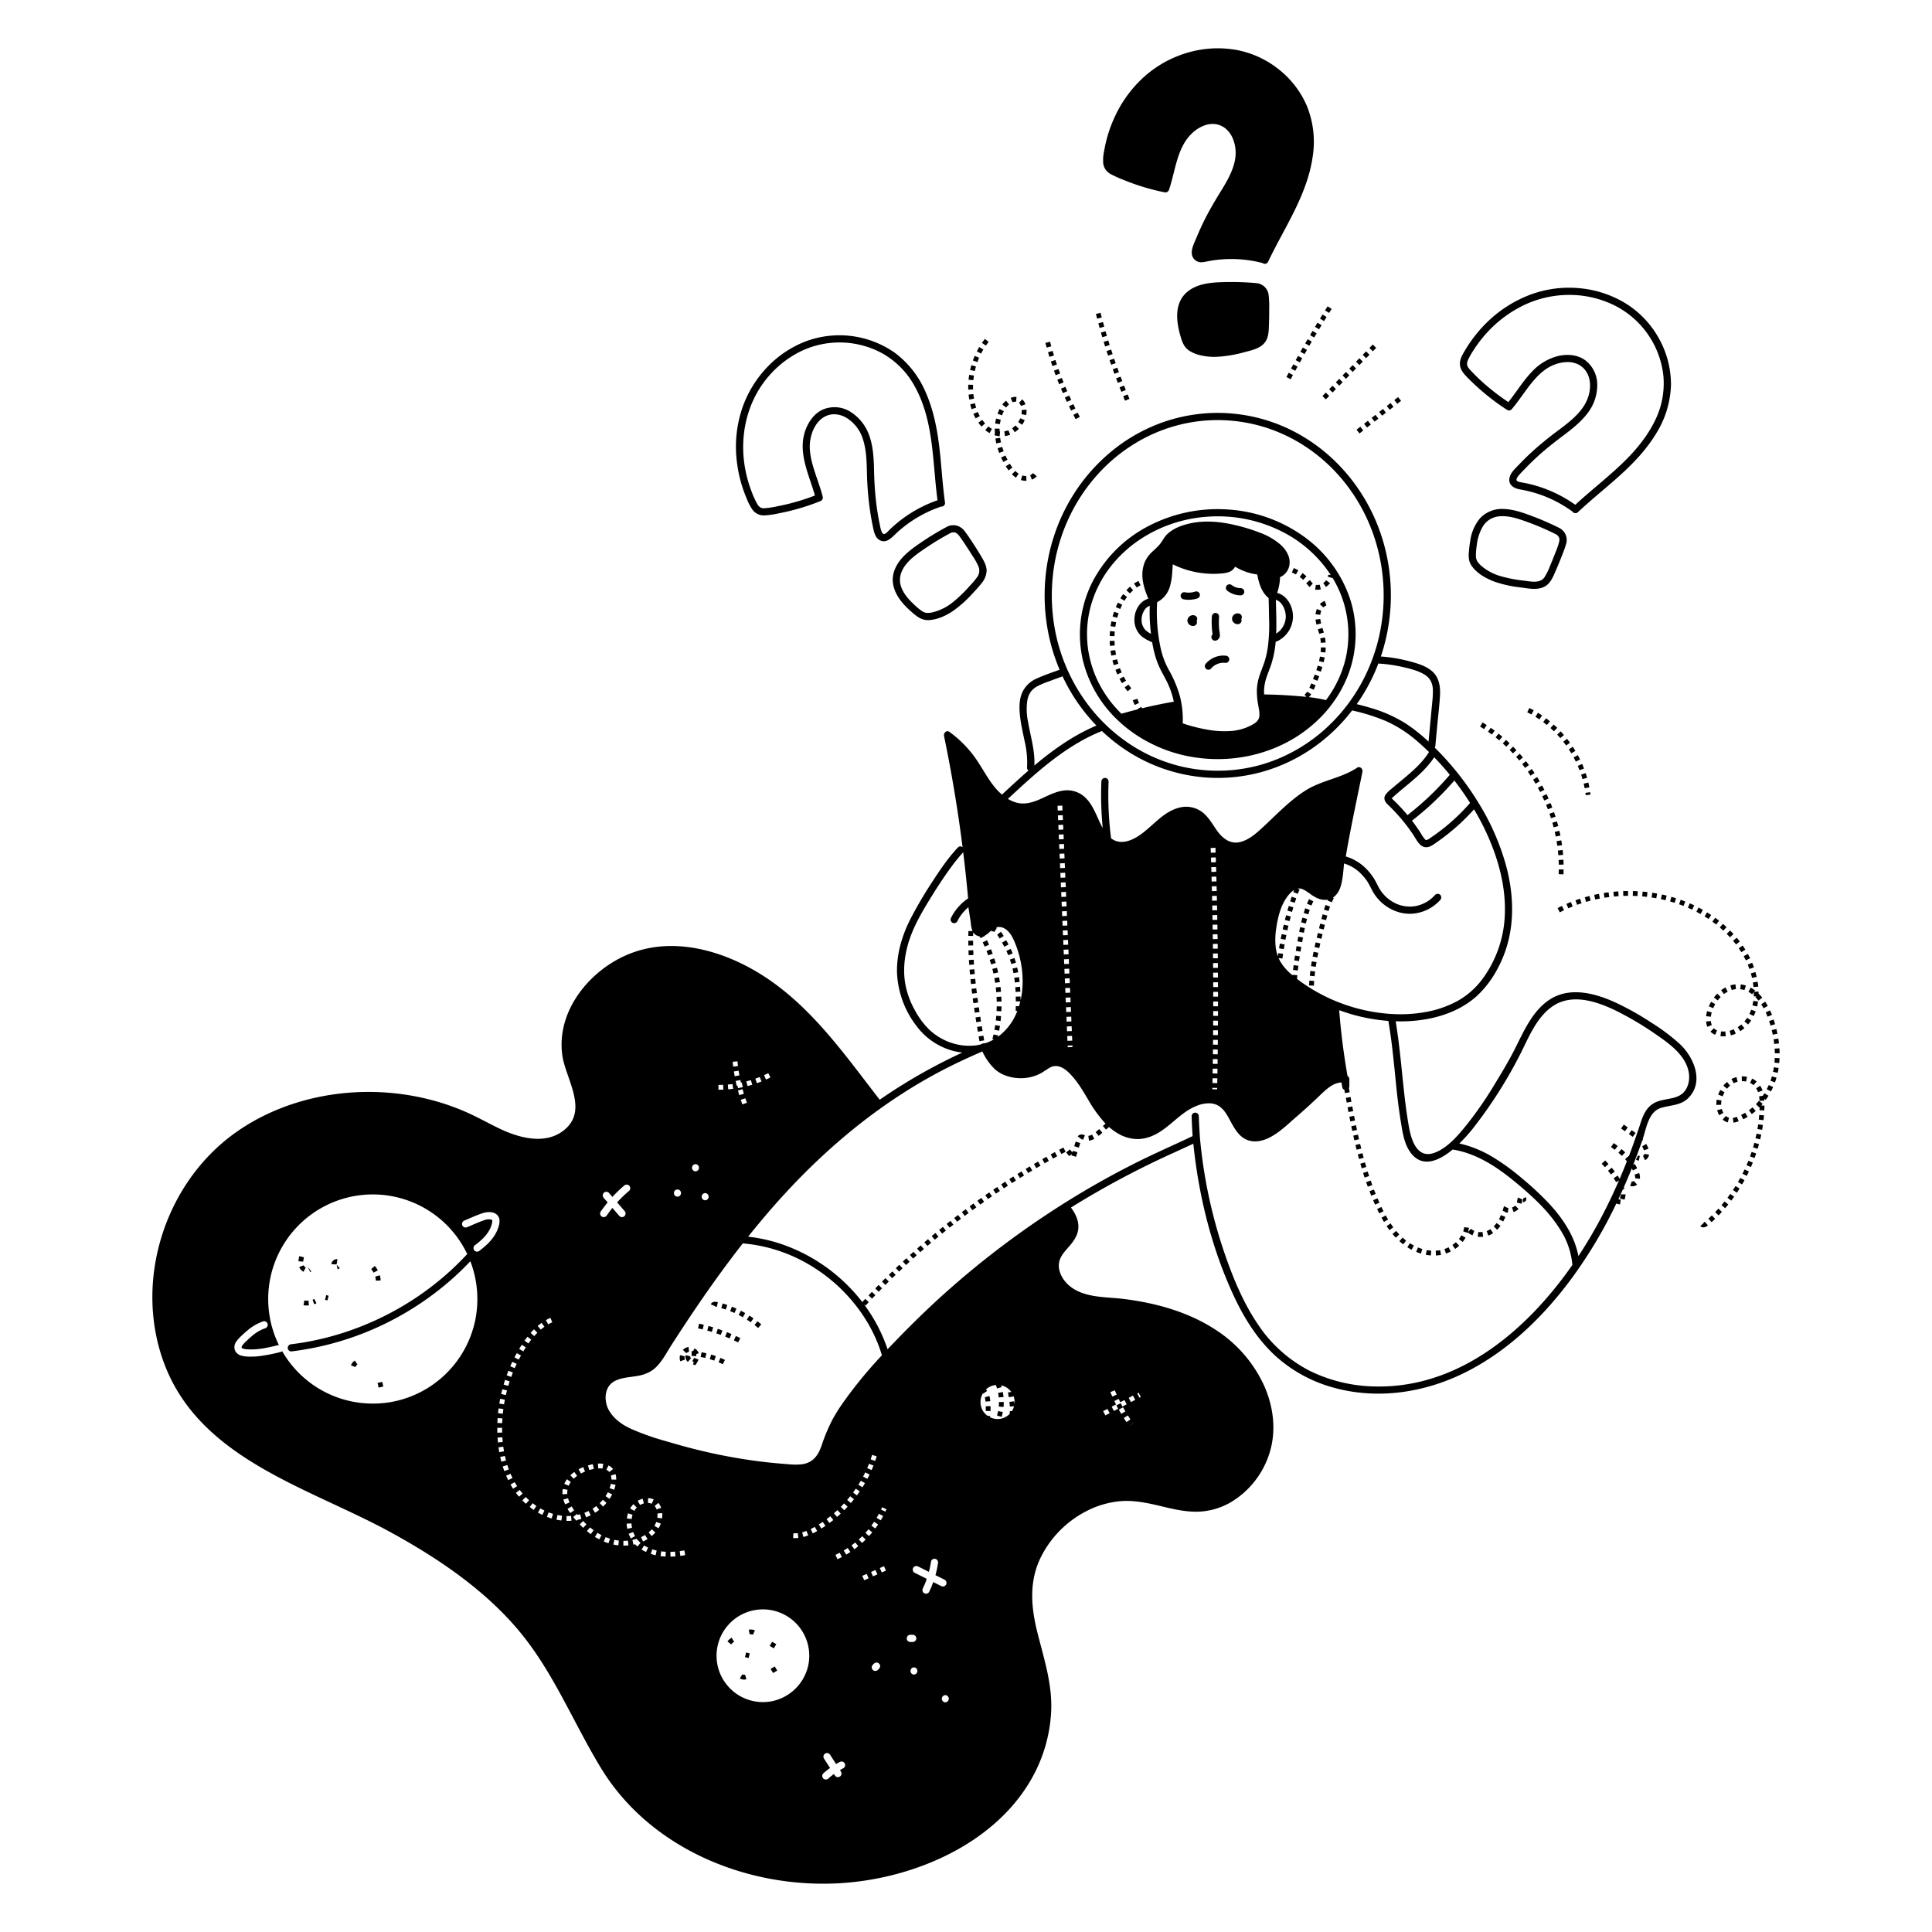 <svg xmlns="http://www.w3.org/2000/svg" width="1000" height="1000" fill="none"><path fill="#000" d="M578.496 372.716q.05.062.109.12c.078.075.161.143.24.217a69 69 0 0 0 2.032 1.842l.01.009.168.151a69 69 0 0 0 4.556 3.597l.289.205a71 71 0 0 0 2.183 1.511l.293.193a74 74 0 0 0 2.366 1.493l.081.049a75.1 75.1 0 0 0 28.37 10.027l.169.021c.571.081 1.145.142 1.718.211.309.036.617.079.926.112.159.017.317.041.476.057.633.064 1.267.107 1.901.155q.228.02.456.037c.689.049 1.379.084 2.068.114q.478.022.956.04.825.024 1.651.032c.263.003.525.015.788.015.2 0 .4-.009.601-.011a84 84 0 0 0 2.664-.068 78 78 0 0 0 1.929-.102q.344-.024.688-.051c.74-.056 1.48-.117 2.219-.194l.247-.028a78 78 0 0 0 10.41-1.824l.142-.034a80 80 0 0 0 2.008-.534q.41-.11.817-.226.854-.25 1.702-.518a71 71 0 0 0 2.606-.869 75 75 0 0 0 4.099-1.589c.384-.162.768-.323 1.149-.491a75 75 0 0 0 1.66-.763c.314-.148.63-.291.941-.444a70 70 0 0 0 1.991-1.017c.193-.102.389-.197.58-.3a74 74 0 0 0 2.577-1.456l.001-.001.023-.014a72 72 0 0 0 2.245-1.389c.076-.049.15-.103.227-.153.277-.18.548-.368.822-.552a66 66 0 0 0 3.674-2.637q.69-.526 1.366-1.069l.462-.382a67.3 67.3 0 0 0 10.226-10.383c.043-.055.072-.116.109-.173a63.5 63.5 0 0 0 8.932-15.392 59.4 59.4 0 0 0 1.549-39.737 65.2 65.2 0 0 0-23.469-32.353 75.4 75.4 0 0 0-39.722-14.44 77.37 77.37 0 0 0-42.482 9.171 67.64 67.64 0 0 0-27.955 28.5 59.98 59.98 0 0 0-4.955 39.89 63 63 0 0 0 18.111 31.425m81.944-60.311q-.021-.959-.05-1.917c3.342.911 5.184 5.436 5.126 8.795a10.53 10.53 0 0 1-4.961 8.657c.202-5.172-.002-10.363-.115-15.535m-65.319 1.134a82 82 0 0 0 .195 10.116q.173 2.2.429 4.41a11.6 11.6 0 0 1-2.77-1.894 7.2 7.2 0 0 1-2.075-5.155 9 9 0 0 1 1.313-4.989 5.48 5.48 0 0 1 2.908-2.488m3.654 4.159a76 76 0 0 1 .179-6.017 13.2 13.2 0 0 0 6.592-8.122 31 31 0 0 0 1.172-6.923c.124-1.509.229-3.019.332-4.53a47 47 0 0 0 12.515 4.133c2.738.495 5.512.753 8.294.773a45 45 0 0 0 3.916-.156 15.7 15.7 0 0 0 4.032-.675 5.9 5.9 0 0 0 3.444-2.818q.014-.03.026-.061a29.2 29.2 0 0 0 11.479 4.05c.836 4.552 2.187 9.234 5.883 12.195.128 3.471.152 6.948.225 10.418a90 90 0 0 1-.637 15.024 47.5 47.5 0 0 1-1.662 7.359c-.748 2.371-1.729 4.659-2.526 7.013a26.8 26.8 0 0 0-1.476 7.466 39 39 0 0 0 .665 8.039q.07.415.152.841l.192 1.115c.224 1.081.331 2.183.32 3.286q-.004.106-.012.211a6.6 6.6 0 0 1-.155 1.02q-.085.33-.22.643l-.06.136a6 6 0 0 1-2.28 2.408 18 18 0 0 1-1.433.839 26.4 26.4 0 0 1-8.376 2.75q-.337.054-.675.1-.153.022-.306.04c-4.89.464-9.822.189-14.63-.815a78 78 0 0 1-5.952-1.332l-.285-.075a80 80 0 0 1-2.76-.793l-.353-.11a82 82 0 0 1-2.216-.73q.016-.34.026-.681.01-.405.013-.808.004-.327.003-.654a48.4 48.4 0 0 0-1.467-11.757 61.2 61.2 0 0 0-5.803-13.815 42 42 0 0 1-2.936-6.624 54 54 0 0 1-1.821-7.408 89.5 89.5 0 0 1-1.419-14.955m-33.545-6.183a58.2 58.2 0 0 1 8.626-16.908 55 55 0 0 1 2.824-3.553 65 65 0 0 1 3.29-3.553 67 67 0 0 1 7.181-6.235 71.85 71.85 0 0 1 37.901-13.824 73.66 73.66 0 0 1 40.375 8.678 64.9 64.9 0 0 1 23.357 21.479l-1.274-.094a5 5 0 0 1-.187 1.022l2.385.697c.012-.04.017-.08.028-.12a60 60 0 0 1 2.309 4.178 56.14 56.14 0 0 1 4.579 37.018 57.8 57.8 0 0 1-10.302 22.08 66 66 0 0 0-8.834-1.532c.447-.456.849-.954 1.202-1.486l-2.068-1.379a6.6 6.6 0 0 1-1.378 1.557l.906 1.16q-.565-.06-1.131-.117c-.453-.045-.906-.076-1.359-.118l-.022-.25a3 3 0 0 1-.188.01l.005.222a246 246 0 0 0-19.139-1.005 23 23 0 0 1-.038-.839 22.4 22.4 0 0 1 1.093-7.452c.764-2.414 1.768-4.743 2.571-7.144a52.3 52.3 0 0 0 2.348-11.863q.382-.046.73-.207a14.34 14.34 0 0 0 8.222-13.172c-.121-5.1-3.102-10.568-8.193-11.886a27 27 0 0 0 1.499-8.149 8.2 8.2 0 0 0 4.916-6.854c.433-3.829-1.911-7.455-4.627-9.928a34.2 34.2 0 0 0-10.728-6.235 94 94 0 0 0-11.949-3.731c-8.256-2.018-17.031-2.903-25.363-.792-3.84.973-7.784 2.537-10.673 5.333-1.51 1.462-2.36 3.323-3.62 4.966a36 36 0 0 1-3.905 3.913 16.7 16.7 0 0 0-3.899 5.156 16.9 16.9 0 0 0-1.416 6.677c-.059 4.423 1.425 8.61 3.068 12.658a9.1 9.1 0 0 0-4.776 3.419 12.45 12.45 0 0 0-2.396 6.981 11.4 11.4 0 0 0 2.495 7.796c1.705 2.042 4.171 3.229 6.544 4.306.049.022.099.036.149.054a64 64 0 0 0 1.546 6.952 42.5 42.5 0 0 0 2.894 7.39c1.154 2.297 2.468 4.51 3.565 6.836a43.3 43.3 0 0 1 3.189 9.561 258 258 0 0 0-16.399 3.402c-.16-.235-.322-.47-.472-.711l-2.107 1.315.02.032a259 259 0 0 0-8.152 2.203 65 65 0 0 1-4.033-4.327 59 59 0 0 1-5.448-7.565 60 60 0 0 1-3.358-6.333 40 40 0 0 1-.834-1.935 57.7 57.7 0 0 1-2.844-9.166 51.6 51.6 0 0 1-1.235-9.591 54.6 54.6 0 0 1 2.53-18.997"/><path fill="#000" d="M619.431 319.408a1.9 1.9 0 0 0-.669-.669 3.6 3.6 0 0 0-.59-.239 3.3 3.3 0 0 0-.667-.091 3.5 3.5 0 0 0-.647.073 1 1 0 0 0-.192.043l-.082.032c-.168.067-.342.134-.505.215a1 1 0 0 0-.16.098 4 4 0 0 0-.502.399q-.03.03-.059.064a7 7 0 0 0-.337.438 3.3 3.3 0 0 0-.326.749 2.8 2.8 0 0 0-.002 1.335 3 3 0 0 0 .236.601q.042.096.102.185a4 4 0 0 0 .397.505q.033.033.069.065c.143.124.298.242.452.351q.088.062.184.108.26.125.533.223.05.017.101.029.341.083.693.089a5 5 0 0 0 .705-.095 2.1 2.1 0 0 0 1.114-.857c.134-.207.21-.446.221-.693a1.4 1.4 0 0 0-.033-.743l-.102-.242c.02-.032.047-.058.065-.093l.188-.445a1.87 1.87 0 0 0 0-.991zm23.1-.938a1.9 1.9 0 0 0-.668-.669 3.6 3.6 0 0 0-.59-.239 3.3 3.3 0 0 0-.667-.091 3.6 3.6 0 0 0-.647.073 1 1 0 0 0-.192.044q-.042.014-.082.031c-.169.068-.342.134-.505.216q-.085.043-.16.097a4 4 0 0 0-.502.399q-.031.032-.059.065a7 7 0 0 0-.338.438 1 1 0 0 0-.086.15 3.4 3.4 0 0 0-.24.599 2.8 2.8 0 0 0-.002 1.334q.087.313.237.601.042.098.102.185.178.269.397.505.033.035.069.066c.143.124.298.241.451.351q.088.062.185.107.26.126.532.223a3 3 0 0 0 .794.118 4.3 4.3 0 0 0 .706-.095c.459-.148.852-.45 1.113-.856.134-.207.211-.447.221-.693a1.4 1.4 0 0 0-.033-.743l-.102-.242c.021-.032.047-.059.066-.093l.188-.445a1.9 1.9 0 0 0 0-.991zm-15.451 11.786a1.914 1.914 0 0 0 2.293 1.302 2.78 2.78 0 0 0 2.032-2.978c-.066-1.212-.279-1.91-.383-3.153a40 40 0 0 1-.025-6.31 1.875 1.875 0 0 0-1.864-1.864 1.91 1.91 0 0 0-1.864 1.864 40 40 0 0 0 .186 7.854q.085.697.189 1.39a1.9 1.9 0 0 0-.564 1.895m5.215 12.829a.5.5 0 0 1-.139.041.35.35 0 0 0 .147-.042h-.004z"/><path fill="#000" d="M626.804 346.108q.375-.447.799-.848c.15-.141.306-.273.462-.408a.6.6 0 0 0 .08-.075c.06-.04.121-.077.141-.091a10.4 10.4 0 0 1 1.537-.9l.225-.103.022-.008a10.3 10.3 0 0 1 1.709-.503c.097-.02.249-.024.377-.046-.046 0-.032-.023.139-.041.007-.003.018-.004.024-.008l-.016.007.269-.023q.307-.022.616-.025.619-.003 1.231.067a1.865 1.865 0 0 0 1.864-1.863 1.92 1.92 0 0 0-1.864-1.864 12.02 12.02 0 0 0-10.251 4.096 1.867 1.867 0 0 0 0 2.636 1.87 1.87 0 0 0 2.636 0m-14.333-35.933c2.416.481 4.914.338 7.26-.414a1.865 1.865 0 0 0-.991-3.595 10.5 10.5 0 0 1-4.865.483c-.138-.022-.276-.042-.413-.068a2 2 0 0 0-1.436.188 1.87 1.87 0 0 0-.908 1.851 1.86 1.86 0 0 0 1.353 1.555m22.969-4.266a11.26 11.26 0 0 0 6.736 2.245 1.86 1.86 0 0 0 1.864-1.863 1.86 1.86 0 0 0-1.864-1.864 10 10 0 0 1-.99-.06 10 10 0 0 1-1.912-.519 9.8 9.8 0 0 1-1.953-1.157 1.86 1.86 0 0 0-1.436-.188 1.9 1.9 0 0 0-1.114.856 1.9 1.9 0 0 0-.188 1.436c.157.455.458.846.857 1.114m127.587-107.096a118.6 118.6 0 0 0 17.102 13.379 1.88 1.88 0 0 0 2.259-.291c3.67-4.305 6.678-9.11 10.228-13.505 3.225-3.991 6.943-7.689 11.692-9.548a19.2 19.2 0 0 1 6.689-1.432 12.4 12.4 0 0 1 6.155 1.334c3.882 2.079 5.722 6.102 5.84 10.288.069 2.26-.28 4.514-1.029 6.647a21.7 21.7 0 0 1-3.408 6.236c-3.266 4.263-7.631 7.565-11.896 10.759a175 175 0 0 0-13.952 11.416 145 145 0 0 0-6.579 6.479c-1.997 2.096-4.724 4.458-4.914 7.554-.196 3.2 2.711 4.683 5.405 5.167a71 71 0 0 1 8.287 1.967 64.2 64.2 0 0 1 19.012 9.545 1.85 1.85 0 0 0 1.336.797 1.85 1.85 0 0 0 1.473-.502c7.245-6.825 15.1-12.958 22.447-19.67 6.86-6.266 13.286-13.137 18.096-21.133a50.1 50.1 0 0 0 7.62-24.918 48.9 48.9 0 0 0-6.08-23.92 49.7 49.7 0 0 0-17.153-18.284 55.35 55.35 0 0 0-24.616-8.044 57.4 57.4 0 0 0-25.329 3.528 64.9 64.9 0 0 0-21.171 13.339 69.6 69.6 0 0 0-8.426 9.546 67 67 0 0 0-3.436 5.152c-1.148 1.907-2.509 3.986-2.914 6.205-.489 2.673.527 4.876 2.262 6.86 1.554 1.779 3.285 3.428 5 5.049m-3.242-12.366a35 35 0 0 1 2.99-5.284 64.6 64.6 0 0 1 7.207-9.32 62.6 62.6 0 0 1 18.915-13.955 54.3 54.3 0 0 1 23.197-5.24 52.6 52.6 0 0 1 23.389 5.342 46.23 46.23 0 0 1 25.507 36.83 43.4 43.4 0 0 1-4.604 23.349c-3.839 7.729-9.363 14.453-15.477 20.488-6.846 6.758-14.399 12.736-21.614 19.084a203 203 0 0 0-3.926 3.546 68.2 68.2 0 0 0-15.164-8.13 66 66 0 0 0-8.448-2.614 77 77 0 0 0-4.147-.841 12 12 0 0 1-1.669-.391 2 2 0 0 1-.885-.526.91.91 0 0 1-.055-.844c.203-.6.517-1.157.925-1.641.881-1.131 1.946-2.156 2.935-3.192a145 145 0 0 1 6.69-6.569c4.385-4.034 9.052-7.679 13.809-11.256 4.595-3.455 9.111-7.036 12.565-11.683a23.7 23.7 0 0 0 4.802-14.135 15.9 15.9 0 0 0-6.069-12.891c-4.072-3.055-9.504-3.422-14.32-2.27a27.75 27.75 0 0 0-13.464 8.146c-4.017 4.195-7.155 9.12-10.648 13.735a69 69 0 0 1-1.517 1.924 111 111 0 0 1-9.745-7.227 97 97 0 0 1-10.135-9.565 5.8 5.8 0 0 1-1.398-2.214 4.14 4.14 0 0 1 .354-2.656m40.825 116.432c1.926-1.501 2.975-3.728 3.947-5.905a192 192 0 0 0 3.257-7.752c.939-2.38 1.953-4.79 2.664-7.25a6.96 6.96 0 0 0-2.513-8.16 1.5 1.5 0 0 0-.413-.321 1.4 1.4 0 0 0-.394-.191 148 148 0 0 0-14.643-6.367c-4.58-1.7-9.329-3.344-14.262-3.487a15.51 15.51 0 0 0-12.289 4.921 23.1 23.1 0 0 0-4.917 11.245 59 59 0 0 0-.773 6.346 14 14 0 0 0 .176 4.114 8.94 8.94 0 0 0 1.797 3.501c2.823 3.584 7.142 5.95 11.349 7.512a61.2 61.2 0 0 0 13.356 2.952c4.412.582 9.835 1.821 13.658-1.158m-33.703-9.838c-1.56-1.377-2.92-2.864-2.98-5.043-.004-1.92.144-3.837.444-5.734a24.2 24.2 0 0 1 3.319-10.06 11.4 11.4 0 0 1 3.332-3.3 11.7 11.7 0 0 1 5.353-1.695c4.291-.304 8.507.971 12.512 2.369a138 138 0 0 1 16.784 7.132c.344.249.651.545.912.879-.029-.038.158.256.2.328q.077.13.142.269l.015.031.022.067c.061.181.103.364.149.549l.014.053q.01.093.014.186.013.274.004.548c-.003.078-.042.397-.038.414a33.3 33.3 0 0 1-1.968 5.826 178 178 0 0 1-2.72 6.767 34.4 34.4 0 0 1-3 6.161c-2.337 3.369-7.194 2.169-10.637 1.753a71 71 0 0 1-11.791-2.249 26.55 26.55 0 0 1-10.082-5.251m-382.884-41.662a71 71 0 0 0 2.488 6.716 26 26 0 0 0 3.023 5.797 7.27 7.27 0 0 0 6.163 2.886 46.4 46.4 0 0 0 7.368-1.077 114.4 114.4 0 0 0 21.471-6.297 1.913 1.913 0 0 0 1.302-2.292c-1.463-5.764-3.803-11.257-5.336-17a36 36 0 0 1-1.352-8.057 21 21 0 0 1 .692-6.326 18.3 18.3 0 0 1 2.432-5.681 13.1 13.1 0 0 1 3.996-4.04 10.33 10.33 0 0 1 5.697-1.589c2.21.079 4.363.734 6.243 1.9a19.84 19.84 0 0 1 8.484 11.164c1.775 5.574 1.877 11.464 2.027 17.259.139 6.341.646 12.669 1.519 18.951a144 144 0 0 0 1.677 9.473c.502 2.375 1.163 5.223 3.501 6.469 2.977 1.585 5.511-.723 7.526-2.682a62 62 0 0 1 6.182-5.294 64.2 64.2 0 0 1 14.083-7.997 65 65 0 0 1 3.92-1.449c.018-.006.034-.016.052-.022.207.022.416.007.618-.043a1.915 1.915 0 0 0 1.301-2.293c-1.425-10.193-1.842-20.496-3.197-30.698-1.223-9.204-3.205-18.292-7.065-26.78a49.44 49.44 0 0 0-15.933-19.958 49.9 49.9 0 0 0-46.288-5.563 54.8 54.8 0 0 0-19.719 13.406 58.3 58.3 0 0 0-12.516 20.433 62.45 62.45 0 0 0-3.105 27.118 69.4 69.4 0 0 0 2.746 13.566m73.066 24.934c-.046-.033-.07-.037 0 0m-60.434-80.117a52.6 52.6 0 0 1 17.316-14.11 46.2 46.2 0 0 1 21.76-4.815 46.2 46.2 0 0 1 21.484 5.925 43.23 43.23 0 0 1 16.223 16.737c9.09 16.278 9.253 35.446 11.161 53.499.193 1.836.417 3.668.656 5.498a68 68 0 0 0-14.58 7.123 70 70 0 0 0-6.88 5.11 66 66 0 0 0-3.11 2.791c-.843.807-1.728 2.016-2.858 2.434-.13.046-.268.062-.405.046.174.011-.501-.193-.206-.06l-.108-.052a5 5 0 0 1-.252-.241 1.9 1.9 0 0 1-.342-.513 12.4 12.4 0 0 1-.972-3.245 144 144 0 0 1-1.708-9.62 163 163 0 0 1-1.407-18.801c-.157-6.009-.361-12.189-2.311-17.934a23.82 23.82 0 0 0-9.539-12.567 15.44 15.44 0 0 0-14.543-1.467c-4.286 1.867-7.189 5.801-8.882 10.035-4.287 10.719.604 21.569 3.853 31.821q.421 1.338.798 2.69a115 115 0 0 1-12.156 3.924 115 115 0 0 1-7.14 1.621 47 47 0 0 1-6.546 1.016 4.14 4.14 0 0 1-2.513-.471 5.46 5.46 0 0 1-1.621-1.935 43 43 0 0 1-2.616-5.707 67 67 0 0 1-3.564-12.586c-2.913-16.158.672-33.333 11.008-46.146m80.416 84.354c-3.812 2.592-7.733 5.308-10.696 8.884-2.837 3.424-4.756 7.662-4.203 12.196.563 4.616 3.14 8.551 6.272 11.876a52 52 0 0 0 4.936 4.532c2.139 1.751 4.332 3.046 7.192 2.935 4.525-.174 9.014-2.236 12.704-4.745a60.8 60.8 0 0 0 10.163-9.093c1.53-1.647 3.095-3.297 4.48-5.07a10.86 10.86 0 0 0 2.749-6.751c-.053-2.701-1.453-5.079-2.793-7.334a180 180 0 0 0-4.117-6.598c-1.394-2.132-2.789-4.298-4.347-6.315a7.64 7.64 0 0 0-4.892-3.163 7.76 7.76 0 0 0-3.566.37c-.035.011-.066.03-.1.043a2 2 0 0 0-.346.144 144 144 0 0 0-13.436 8.089m16.783-4.997c.071.006.12.008.155.009q.082.029.166.049c.288.047.563.157.804.321q.218.127.421.276c.002.014.343.307.383.345q.366.362.687.765l.185.248q.257.358.509.719a180 180 0 0 1 5.973 9.066 33.6 33.6 0 0 1 3.396 6.056 5.64 5.64 0 0 1-.803 5.369 37 37 0 0 1-3.744 4.435 69.7 69.7 0 0 1-8.987 8.645 26.7 26.7 0 0 1-10.156 5.047 11.2 11.2 0 0 1-2.955.346 5.3 5.3 0 0 1-2.845-1.059 36.4 36.4 0 0 1-4.467-3.813c-2.77-2.653-5.425-5.785-6.411-9.531-.938-3.566.095-7.024 2.264-10.028 2.594-3.593 6.429-6.243 10.043-8.722a143 143 0 0 1 13.725-8.311q.484-.167.992-.229.332-.029.665-.003m81.144-185.4a58 58 0 0 0 6.589 2.975 114.5 114.5 0 0 0 21.19 6.406 1.917 1.917 0 0 0 2.293-1.301c3.444-10.01 4.05-22.237 12.408-29.694a18.5 18.5 0 0 1 5.768-3.549 12.1 12.1 0 0 1 6.098-.715 10.66 10.66 0 0 1 5.373 2.574 13.5 13.5 0 0 1 3.359 4.798c.113.255.323.81.477 1.273q.262.784.458 1.59c.253.985.417 1.99.489 3.005a20 20 0 0 1-.506 6.395c-1.292 5.45-4.164 10.316-7.07 15.04-3.132 5.09-6.174 10.2-8.806 15.572a153 153 0 0 0-3.896 8.651c-.999 2.409-2.446 5.123-2.362 7.803a4.84 4.84 0 0 0 5.584 4.72c1.438-.13 2.847-.496 4.267-.74a59 59 0 0 1 4.414-.585 64.3 64.3 0 0 1 18.071.808 68 68 0 0 1 4.375.993q.086.072.18.132a1.88 1.88 0 0 0 2.55-.669c4.25-9.008 9.322-17.596 13.707-26.536 4.32-8.808 8.011-18.064 9.405-27.83a49.35 49.35 0 0 0-3.127-26.801 48.5 48.5 0 0 0-14.121-18.346 49.65 49.65 0 0 0-21.628-10.166 55.3 55.3 0 0 0-25.759 1.28 58.2 58.2 0 0 0-22.53 12.467 63.7 63.7 0 0 0-14.916 20.063 69.7 69.7 0 0 0-4.444 11.996 67 67 0 0 0-1.327 6.077 22.8 22.8 0 0 0-.527 6.872 7.38 7.38 0 0 0 3.964 5.442m81.64 62.474a7.04 7.04 0 0 0-2.539-4.565 8.1 8.1 0 0 0-2.962-1.416 2 2 0 0 0-.474-.063l-.022-.003a143 143 0 0 0-16.408-.582c-4.451.1-9.043.29-13.317 1.654-4.07 1.299-7.801 3.773-9.8 7.654-2.11 4.097-2.106 8.777-1.37 13.223a49.5 49.5 0 0 0 1.57 6.436c.754 2.451 1.669 4.656 3.776 6.239a17.7 17.7 0 0 0 6.533 2.742c2.474.567 5.009.824 7.546.767a65.5 65.5 0 0 0 15.157-2.488c4.396-1.137 9.529-2.208 11.447-6.875.942-2.29.934-4.877 1.028-7.314q.156-4.038.129-8.08a52 52 0 0 0-.294-7.329m-79.376 183.864-2.46.348c.12.844.263 1.691.427 2.518l2.437-.485a44 44 0 0 1-.404-2.381m2.411 9.331-2.32.891c.305.795.637 1.589.985 2.359l2.264-1.023a42 42 0 0 1-.929-2.227m-1.47-4.595-2.406.62c.212.821.45 1.647.708 2.455l2.368-.757a42 42 0 0 1-.67-2.318m5.144-32.236-1.993-1.483a30 30 0 0 0-1.454 2.148l2.116 1.302c.421-.684.869-1.346 1.331-1.967m3.174-3.465-1.637-1.869a24 24 0 0 0-1.871 1.837l1.835 1.676a21 21 0 0 1 1.673-1.644m-9.528 28.566a42 42 0 0 1-.134-2.41l-2.484.067c.023.844.07 1.703.141 2.551zm5.114 21.657c.486.703.998 1.397 1.523 2.062l1.951-1.538a38 38 0 0 1-1.43-1.937zm-.447-5.534-2.2 1.156c.395.753.818 1.502 1.257 2.228l2.127-1.284a40 40 0 0 1-1.184-2.1m-.81-37.177-2.214-1.128a36 36 0 0 0-1.084 2.335l2.29.965c.311-.739.65-1.47 1.008-2.172m-3.138 9.054-2.431-.509c-.174.83-.326 1.677-.45 2.518l2.458.364c.117-.792.26-1.591.423-2.373m-.706 4.768-2.475-.218a44 44 0 0 0-.151 2.552l2.483.074c.025-.798.073-1.608.143-2.408m1.982-9.408-2.35-.806a42 42 0 0 0-.755 2.448l2.397.658c.211-.772.45-1.546.708-2.3m11.373-14.515-1.101-2.228q-1.19.59-2.29 1.335l1.392 2.058a17 17 0 0 1 1.999-1.165m86.157-.576q.598.803 1.327 1.492l1.662-1.847a9.6 9.6 0 0 1-1.037-1.183l-.456-.568-1.913 1.585zm-.298-4.03a22 22 0 0 0-2.012-1.696l-1.485 1.993q.937.698 1.785 1.504zm12.175 3.495-1.987-1.492a6.3 6.3 0 0 1-1.496 1.43l1.401 2.052a8.8 8.8 0 0 0 2.082-1.99m-6.596 3.433a7.6 7.6 0 0 0 1.873-.239l-.615-2.407a5 5 0 0 1-1.973.108l-.369 2.458a7 7 0 0 0 1.084.08m-9.793-10.068a22 22 0 0 0-2.359-1.17l-.967 2.29a19 19 0 0 1 2.09 1.036zm11.817 27.492a17 17 0 0 1-.437-2.274l-2.468.286c.107.877.272 1.747.496 2.602zm-5.728 32.444q-.176.42-.372.848l2.256 1.04q.216-.468.407-.925.294-.698.587-1.404l-2.294-.954q-.291.7-.584 1.395m6.4-30.117-2.373.735.12.389c.202.651.406 1.302.589 1.958l2.393-.672c-.191-.678-.4-1.351-.609-2.024zm-3.167 21.841 2.352.801c.282-.829.542-1.641.771-2.413l-2.381-.708a65 65 0 0 1-.742 2.32m.283-31.65c-.355.872-.59 1.788-.7 2.723l2.467.298a8 8 0 0 1 .531-2.077zm4.524 17.349a25 25 0 0 0-.322-2.592l-2.446.434q.205 1.161.289 2.337zm-3.307 17.477-2.327-.873q-.431 1.152-.889 2.292l2.307.922q.465-1.164.909-2.341m-.123-7.835 2.413.59c.208-.847.387-1.689.535-2.503l-2.445-.443a39 39 0 0 1-.503 2.356m.453-29.46 1.821 1.69a3.96 3.96 0 0 1 1.555-1.049l-.848-2.336a6.4 6.4 0 0 0-2.528 1.695m.394 24.735 2.47.267c.095-.873.153-1.741.172-2.582l-2.484-.058c-.018.771-.071 1.57-.158 2.373m-96.229 27.426 2.244-1.069a20 20 0 0 1-.883-2.167l-2.351.803q.425 1.244.99 2.433m-112.63 281.375 1.643 1.865q.93-.82 1.864-1.631l-1.631-1.876q-.94.819-1.876 1.642m3.763-3.271 1.619 1.886q.939-.807 1.884-1.608l-1.606-1.895q-.95.806-1.897 1.617m-7.482 6.59 1.665 1.843q.92-.83 1.844-1.654l-1.655-1.855q-.93.83-1.854 1.666m15.13-12.987 1.57 1.926q.96-.783 1.924-1.559l-1.557-1.936a368 368 0 0 0-1.937 1.569m-3.845 3.174 1.595 1.906q.95-.795 1.904-1.583l-1.582-1.916q-.962.793-1.917 1.593m-14.964 13.178 1.689 1.822a416 416 0 0 1 1.823-1.678l-1.678-1.833q-.92.842-1.834 1.689m-17.729 17.517 1.803 1.711q.852-.899 1.71-1.791l-1.79-1.722q-.864.897-1.723 1.802m3.456-3.594 1.78 1.734a413 413 0 0 1 1.734-1.769l-1.769-1.745q-.875.888-1.745 1.78m3.501-3.549 1.758 1.757q.876-.876 1.756-1.746l-1.745-1.769q-.887.877-1.769 1.758m7.138-6.962 1.712 1.801a362 362 0 0 1 1.8-1.701l-1.7-1.812q-.909.854-1.812 1.712m-3.591 3.458 1.735 1.779q.887-.864 1.778-1.724l-1.724-1.789q-.897.864-1.789 1.734m66.566-52.191 1.314 2.11q1.05-.655 2.106-1.303l-1.299-2.118q-1.063.652-2.121 1.311m17.189-10.105 1.204 2.173q1.084-.6 2.17-1.193l-1.19-2.181q-1.095.597-2.184 1.201m4.377-2.388 1.176 2.189q1.091-.587 2.186-1.166l-1.163-2.196q-1.101.583-2.199 1.173m6.849 1.327-1.276-1.538-1.912 1.587 1.585 1.912 1.343-1.113-.218.712 2.375.728.729-2.375-2.376-.729zm-15.571 3.505 1.232 2.158q1.077-.614 2.155-1.221l-1.219-2.165q-1.085.61-2.168 1.228m16.549-6.696.728-2.376 2.376.728-.728 2.376zm-25.145 11.749 1.287 2.125q1.06-.64 2.123-1.275l-1.273-2.134q-1.07.639-2.137 1.284m32.446-17.082.318 2.464a7.8 7.8 0 0 0 2.768-.96l-1.193-2.18a5.5 5.5 0 0 1-1.893.676m4.579-2.627q-.39.338-.81.672l1.547 1.945q.455-.364.882-.733l1.05-.902-1.618-1.885zm-9.127 2.095a2.5 2.5 0 0 0-.962.785l1.987 1.481q.41.075.783.259l.958-2.293a4.5 4.5 0 0 0-1.741-.451 2.5 2.5 0 0 0-1.025.219m-23.616 15.06 1.259 2.142q1.068-.628 2.139-1.249l-1.244-2.15q-1.08.626-2.154 1.257m-29.256 19.003 1.445 2.022q1.008-.72 2.02-1.434l-1.432-2.031q-1.02.719-2.033 1.443m8.185-5.693 1.393 2.057q1.026-.695 2.055-1.382l-1.38-2.066q-1.036.692-2.068 1.391m-24.108 17.695 1.546 1.946q.97-.77 1.944-1.534l-1.533-1.956q-.98.769-1.957 1.544m19.998-14.875 1.419 2.04q1.017-.707 2.037-1.408l-1.406-2.048q-1.027.704-2.05 1.416m-12.112 8.773 1.495 1.984q.988-.745 1.983-1.485l-1.483-1.993q-1 .744-1.995 1.494m-3.962 3.026 1.52 1.965a486 486 0 0 1 1.964-1.51l-1.508-1.975q-.99.757-1.976 1.52m7.961-6.001 1.47 2.003q.999-.733 2.001-1.459l-1.457-2.013q-1.01.73-2.014 1.469m20.549-14.104 1.34 2.093q1.044-.669 2.09-1.33l-1.327-2.1a325 325 0 0 0-2.103 1.337m-4.181 2.717 1.368 2.075q1.034-.681 2.073-1.356l-1.354-2.083q-1.045.678-2.087 1.364m214.775 34.964c.809.335 1.636.63 2.455.878l.718-2.379a24 24 0 0 1-2.224-.795zm32.17-10.313-.323 2.464a11.5 11.5 0 0 0 2.775.028l-.268-2.471a9.3 9.3 0 0 1-2.184-.021m-27.174 11.813q1.292.244 2.603.34l.178-2.479a20 20 0 0 1-2.32-.302zm9.633-2.985.81 2.349a19 19 0 0 0 2.443-1.036l-1.124-2.216q-1.034.524-2.129.903m7.486-5.211 1.939 1.553a16.5 16.5 0 0 0 1.505-2.221l-2.165-1.22a14 14 0 0 1-1.279 1.888m4.705-3.567q.34-1.077.508-2.193l-2.457-.37a12 12 0 0 1-.542 2.182l2.345.821q.043-.12.082-.242a8.7 8.7 0 0 0 2.374 1.484l.973-2.286a6.2 6.2 0 0 1-1.744-1.098zm-48.675-22.024-2.319.892q.45 1.168.92 2.331l2.303-.934q-.462-1.14-.904-2.289m40.601 28.714 1.414 2.043a19 19 0 0 0 2.074-1.662l-1.687-1.824a16.5 16.5 0 0 1-1.801 1.443m-7.456 2.858c-.389.046-.787.08-1.183.1l.128 2.482c.45-.024.903-.062 1.346-.114.427-.05.861-.118 1.289-.2l-.47-2.44c-.369.071-.743.129-1.11.172M706.5 601.646l-2.389.683q.343 1.203.702 2.4l2.38-.713q-.355-1.182-.693-2.37m6.509 18.602-2.284.976q.49 1.152 1.005 2.296l2.267-1.017q-.504-1.123-.988-2.255m2.019 4.485-2.244 1.068q.54 1.137 1.113 2.26l2.213-1.129a86 86 0 0 1-1.082-2.199m4.747 8.518-2.067 1.38c.48.72.975 1.42 1.47 2.084l1.991-1.486a46 46 0 0 1-1.394-1.978m4.544 9.173a32 32 0 0 0 1.987 1.656l1.51-1.973a29 29 0 0 1-1.83-1.525zm4.103 3.143c.73.469 1.484.908 2.239 1.305l1.157-2.2a28 28 0 0 1-2.054-1.196zm-7.658-6.847a39 39 0 0 0 1.713 1.91l1.793-1.72a37 37 0 0 1-1.604-1.789zm-3.51-9.629-2.175 1.202a68 68 0 0 0 1.267 2.193l2.127-1.284a63 63 0 0 1-1.219-2.111m-19.75-55.949 2.442-.459.459 2.442-2.443.459zm3.373 4.413-2.439.477q.24 1.222.484 2.443l2.436-.488q-.243-1.215-.481-2.432m.977 4.859-2.432.504q.252 1.22.512 2.438l2.43-.516q-.258-1.212-.51-2.426m1.037 4.844-2.427.537q.27 1.22.549 2.434l2.422-.556q-.278-1.206-.544-2.415m85.492 33.049-.229 1.865q.12.015.242.015a1.6 1.6 0 0 0 1.148-.461 1.57 1.57 0 0 0 .461-1.147 2.2 2.2 0 0 0-.216-.925zm-89.34-52.504-2.444.446q.223 1.224.45 2.447l2.443-.452q-.227-1.221-.449-2.441m71.872 68.719c-.45.268-.926.493-1.419.671l.846 2.336a11 11 0 0 0 1.85-.875q.319-.192.626-.399l-1.392-2.058q-.25.17-.511.325M704 592.081l-2.417.578q.291 1.215.593 2.426l2.41-.601q-.298-1.2-.586-2.403m3.918 14.294-2.371.746q.375 1.194.768 2.382l2.36-.779a174 174 0 0 1-.757-2.349m65.236 28.389 1.755 1.758a17 17 0 0 0 1.735-2.043l-2.014-1.457a14.4 14.4 0 0 1-1.476 1.742m2.714-3.711 2.18 1.191q.624-1.147 1.13-2.351l-2.289-.967a24 24 0 0 1-1.021 2.127m-70.67-34.174-2.405.627q.316 1.21.644 2.414l2.398-.652a240 240 0 0 1-.637-2.389m82.337 23.821a.3.3 0 0 1-.013-.067l-1.808-.81a6.6 6.6 0 0 0-.436 1.838c-.027.198-.052.395-.086.58q-.02.105-.046.207l2.406.622q.049-.186.084-.38c.041-.226.073-.462.105-.7.032-.392.113-.779.24-1.151l-.38-.17zm-9.069 3.61-.426 1.405q-.147.488-.31.975l1.025.342-.078.156c.549.272 1.14.451 1.748.53l.327-2.463a3.1 3.1 0 0 1-.971-.292zm-68.999-13.251-2.348.815q.411 1.183.842 2.359l2.333-.853q-.423-1.157-.827-2.321m73.144 13.974.844 2.337a6.9 6.9 0 0 0 2.542-1.612l-1.762-1.752a4.4 4.4 0 0 1-1.624 1.027M678.59 500.056l2.457.368q.182-1.216.389-2.43l-2.45-.416q-.21 1.237-.396 2.478m-1.01 10.01 2.482.116q.058-1.223.15-2.443l-2.477-.19a85 85 0 0 0-.155 2.517m1.846-14.955 2.443.459q.226-1.21.474-2.419l-2.434-.498q-.252 1.227-.483 2.458m.998-4.904 2.428.528q.262-1.207.54-2.411l-2.422-.556a204 204 0 0 0-.546 2.439m1.115-4.869 2.416.577q.288-1.205.585-2.406l-2.412-.595q-.3 1.21-.589 2.424m3.753-14.511 2.374.732c.256-.83.507-1.581.767-2.297l-2.334-.85a50 50 0 0 0-.807 2.415m-1.338 4.848 2.407.617q.305-1.191.626-2.385l-2.397-.653c-.22.807-.429 1.615-.636 2.421m-1.225 4.822 2.41.606q.303-1.203.609-2.405l-2.408-.614q-.308 1.206-.611 2.413m-4.771 24.546 2.472.253q.125-1.22.281-2.438l-2.466-.315a106 106 0 0 0-.287 2.5m-8.043-7.96 2.459.357q.178-1.223.371-2.442l-2.454-.387q-.195 1.234-.376 2.472m-.642 4.971 2.47.273q.135-1.224.293-2.445l-2.464-.318q-.16 1.243-.299 2.49m1.419-9.907 2.451.411q.205-1.221.419-2.441l-2.447-.428q-.215 1.228-.423 2.458m1.762-9.815 2.44.473q.233-1.209.487-2.416l-2.431-.513a146 146 0 0 0-.496 2.456m7.324-15.838-2.241-1.075a46 46 0 0 0-1.037 2.336l2.298.944c.31-.754.639-1.496.98-2.205m-6.282 10.93 2.419.567q.28-1.192.593-2.374l-2.401-.64q-.324 1.217-.611 2.447m2.097-7.29a57 57 0 0 0-.792 2.412l2.377.723c.239-.783.493-1.56.758-2.307zm-3.928 16.462-.115.64 2.445.442.116-.646.324-1.796-2.443-.448q-.167.905-.327 1.808m-1.005-20.843.27-.82-2.357-.784-.276.835q-.25.773-.495 1.547l2.37.748q.24-.764.488-1.526m-8.615 25.115 2.453.393q.196-1.216.409-2.431l-2.447-.431q-.217 1.233-.415 2.469m.865-4.93 2.441.466q.231-1.214.48-2.421l-2.434-.499q-.252 1.226-.487 2.454m2.161-9.775 2.41.608q.302-1.196.62-2.387l-2.4-.643q-.324 1.21-.63 2.422m-1.152 4.872 2.427.537q.267-1.204.55-2.406l-2.418-.57q-.288 1.218-.559 2.439m3.147-12.111q-.36 1.2-.701 2.404l2.391.677q.336-1.186.69-2.367zm-145.2 25.499 2.299-.943a54 54 0 0 0-1.022-2.33l-2.251 1.052c.348.745.675 1.491.974 2.221m-2.05-4.4 2.203-1.148a69 69 0 0 0-1.21-2.221l-2.161 1.226c.409.72.802 1.441 1.168 2.143m5.843 23.381 2.482-.118q-.06-1.26-.154-2.515l-2.478.188q.093 1.22.15 2.445m-8.254-27.632 2.124-1.292a86 86 0 0 0-.663-1.069c-.253-.403-.514-.78-.776-1.12l-1.969 1.516c.214.278.43.59.642.926q.324.517.642 1.039m6.053 13.216 2.386-.691a49 49 0 0 0-.773-2.43l-2.347.817c.26.748.507 1.524.734 2.304m1.826 9.538 2.47-.269c-.092-.853-.2-1.697-.318-2.51l-2.459.359c.114.783.218 1.597.307 2.42m-.707-4.819 2.441-.462a56 56 0 0 0-.527-2.485l-2.418.571c.18.766.35 1.566.504 2.376m-10.383.187 2.428-.53a80 80 0 0 0-.578-2.458l-2.41.608q.3 1.186.56 2.38m-2.248-14.921a77 77 0 0 0-1.059-2.294l-2.238 1.079c.351.728.695 1.474 1.023 2.218zm1.051 10.183 2.388-.688a77 77 0 0 0-.74-2.415l-2.364.767q.377 1.161.716 2.336m-1.509-4.647 2.337-.845a76 76 0 0 0-.9-2.362l-2.307.925c.301.751.594 1.518.87 2.282m3.913 16.615q.142 1.213.244 2.431l2.477-.207c-.07-.83-.155-1.676-.253-2.514zm.033 17.069 2.469.282c.095-.832.177-1.679.244-2.514l-2.476-.199a73 73 0 0 1-.237 2.431m.392-4.87 2.483.117c.039-.843.065-1.692.077-2.525l-2.485-.034a71 71 0 0 1-.075 2.442m-1.108 9.703 2.445.446c.151-.829.29-1.668.412-2.492l-2.458-.364a72 72 0 0 1-.399 2.41m-.043-26.736c.148.802.283 1.613.402 2.41l2.457-.367a74 74 0 0 0-.415-2.492zm3.705 12.101a77 77 0 0 0-.088-2.524l-2.481.128q.062 1.22.085 2.442zm-12.433-1.948-2.463.331q.167 1.235.341 2.47l2.46-.348a402 402 0 0 1-.338-2.453m1.438 9.806-2.455.386q.193 1.23.392 2.459l2.453-.397q-.198-1.222-.39-2.448m-.747-4.901-2.458.362q.18 1.233.369 2.464l2.456-.375q-.187-1.225-.367-2.451m-.096 15.11 2.45-.415.415 2.45-2.449.415zm-.819-4.908 2.452-.404.404 2.452-2.452.404zm-1.958-39.72-2.483.08q.04 1.25.097 2.499l2.482-.112q-.055-1.233-.096-2.467m.223 4.932-2.481.144q.072 1.248.159 2.494l2.479-.173q-.085-1.232-.157-2.465m-.312-9.866-2.485.01q.004 1.251.028 2.503l2.485-.047q-.024-1.231-.028-2.466m.654 14.795-2.476.2q.1 1.245.214 2.489l2.474-.227q-.113-1.231-.212-2.462m.993 9.84-2.468.295q.148 1.239.307 2.476l2.464-.315q-.156-1.227-.303-2.456m-.543-4.917-2.473.251q.127 1.242.263 2.482l2.47-.273q-.135-1.23-.26-2.46M354.402 702.022l-2.416-.583a6 6 0 0 0-.17 1.417 5.6 5.6 0 0 0 .263 1.707l2.366-.758a3.1 3.1 0 0 1-.144-.949q.002-.423.101-.834m3.93 2.472.757.475-.4 1.272 1.242.377.504-.802c.443-.663.82-1.368 1.125-2.105l-2.32-.888a10 10 0 0 1-.908 1.671m1.209-6.563-.837 1.411-.18-.014a9 9 0 0 0-.504-.03l-.071 2.483q.191.007.378.023c.656.052 1.321.121 1.975.203l.144-1.144 1.223-.453a4.9 4.9 0 0 0-2.128-2.479m3.149 4.444c.789.144 1.585.311 2.365.498l.578-2.417a47 47 0 0 0-2.498-.525zm-5.431-.19q0-.087.018-.171l-2.421-.558a3.3 3.3 0 0 0-.082.729 3.58 3.58 0 0 0 1.25 2.715l1.647-1.861a1.1 1.1 0 0 1-.412-.854m14.68 2.941a45 45 0 0 1 2.2.998l1.088-2.234c-.76-.37-1.542-.725-2.325-1.054zm-15.673-5.347q.194-.065.399-.088l-.277-2.469a4.5 4.5 0 0 0-.916.202 5 5 0 0 0-2.005 1.282l1.787 1.727a2.5 2.5 0 0 1 1.012-.654m11.123 3.72c.77.229 1.543.482 2.297.752l.837-2.34a47 47 0 0 0-2.425-.794zm1.757-16.479a88 88 0 0 0-2.42-.698l-.656 2.397q1.182.322 2.354.679zm4.778 1.598a90 90 0 0 0-2.378-.832l-.788 2.356q1.163.389 2.313.81zm5.935 5.146q1.111.516 2.207 1.063l1.11-2.223a88 88 0 0 0-2.27-1.094zm-4.499-1.938q1.137.453 2.263.937l.983-2.282a91 91 0 0 0-2.328-.964zm-11.074-6.135a90 90 0 0 0-2.457-.561l-.519 2.43q1.199.255 2.388.545zm22.278-2.638c.68.431 1.359.884 2.018 1.347l1.427-2.034a53 53 0 0 0-2.115-1.411zm-14.983-9.023-.383-.091a4.8 4.8 0 0 0-1.07-.131 2.25 2.25 0 0 0-2.239 1.3l2.282.983a.42.42 0 0 1-.209.218q.339-.02.672.05l.365.087zm18.954 11.81a51 51 0 0 1 1.881 1.53l1.613-1.89a53 53 0 0 0-1.973-1.605zm-14.072-10.384a54 54 0 0 0-2.424-.771l-.696 2.385c.771.225 1.549.473 2.311.735zm4.724 1.878a55 55 0 0 0-2.339-.995l-.919 2.309c.748.298 1.499.617 2.234.949zm1.162 3.316c.72.367 1.439.755 2.135 1.152l1.232-2.158a56 56 0 0 0-2.237-1.207zm456.527-62.418v.088q.001.23-.032.458-.087.496-.24.976-.085.29-.161.577l2.408.618q.065-.252.14-.503.202-.644.312-1.309.057-.396.058-.797l-.001-.15zm-8.027-17.585-1.813 1.7a120 120 0 0 1 1.665 1.81l1.848-1.661q-.843-.936-1.7-1.849m1.455 5.352c.553.659 1.05 1.278 1.52 1.893l1.975-1.508a56 56 0 0 0-1.591-1.982zm13.775 1.946c.176.505.272 1.034.284 1.569l-.001.095a3 3 0 0 1-.018.251l2.467.293c.019-.161.031-.322.036-.495l.001-.144a7.6 7.6 0 0 0-.405-2.336zm-12.233-14.236c.677.47 1.337.951 1.963 1.429l1.509-1.975a56 56 0 0 0-2.055-1.495zm11.64 17.7a1.17 1.17 0 0 1-.896.079l-.803 2.351c.374.128.766.192 1.161.191a3.53 3.53 0 0 0 2.386-.908l-1.645-1.861a1.4 1.4 0 0 1-.203.148m-7.796-14.753c.622.53 1.223 1.073 1.786 1.616l1.724-1.789a42 42 0 0 0-1.897-1.718zm1.377-12.535q1.018.704 2.028 1.416l1.433-2.03q-1.021-.72-2.047-1.43zm14.173 10.482a12 12 0 0 0-1.171-2.503l-2.12 1.297c.386.624.698 1.29.931 1.986zm-8.68-9.646-1.453 2.016.462.333c.503.365 1.01.737 1.511 1.12l1.509-1.973a71 71 0 0 0-1.563-1.159zm3.295 13.072-1.107 2.224a6.6 6.6 0 0 0 1.487.527l.539-2.426a4 4 0 0 1-.919-.325m2.928-.063a1.2 1.2 0 0 1-.388.296l1.083 2.236c.455-.219.86-.529 1.19-.912a3.9 3.9 0 0 0 .883-1.941l-2.451-.411a1.45 1.45 0 0 1-.317.732M527.24 245.174a11 11 0 0 1-1.709-1.425l-1.766 1.748a13.5 13.5 0 0 0 2.102 1.748zm-5.197-1.699 1.991-1.486a28 28 0 0 1-1.277-1.881l-.053-.086-2.115 1.305.065.104c.482.77.936 1.439 1.389 2.044m-18.381-41.881a40 40 0 0 1-.003-2.407l-2.483-.075a39 39 0 0 0 .003 2.562zm17.834 36.343a37 37 0 0 1-1.068-2.155l-2.26 1.032c.351.769.734 1.542 1.139 2.297zm8.883-20.479-2.296-.95c-.287.69-.641 1.349-1.059 1.968l2.063 1.385a14 14 0 0 0 1.292-2.403m-1.234 28.644-.726 2.376a8.9 8.9 0 0 0 2.852.382l-.073-2.484-.182.003a6.4 6.4 0 0 1-1.871-.277m-9.641-12.54a35 35 0 0 1-.774-2.27l-2.378.72c.247.818.526 1.637.83 2.434zm-4.282-6.573c.122.836.281 1.689.471 2.535l2.424-.546a32 32 0 0 1-.437-2.349zm21.383 19.513-1.889-1.615a4 4 0 0 1-1.535 1.084l.947 2.297a6.44 6.44 0 0 0 2.477-1.766m-7.753-33.715a9 9 0 0 1-.144 1.601l2.448.433a11.7 11.7 0 0 0 .157-2.77l-2.48.158q.019.29.019.578m-21.688 2.548a24 24 0 0 1-1.054-2.116l-2.275.999c.353.804.744 1.589 1.162 2.334zm-4.263-3.543 2.358-.784a27 27 0 0 1-.646-2.286l-2.417.577a28 28 0 0 0 .705 2.493m-1.552-7.556c.085.852.199 1.709.339 2.546l2.451-.412a36 36 0 0 1-.318-2.38zm18.238 8.599-2.219-1.119a22 22 0 0 0-1.042 2.418l2.337.845q.397-1.099.924-2.144m-2.183 12.97.237-2.474-.251-.027a26 26 0 0 1 .001-1.413l-2.483-.071a29 29 0 0 0 .045 2.596l.032-.002-.267.838c.873.279 1.773.465 2.686.553m.589-8.581-2.417-.576a24 24 0 0 0-.468 2.575l2.466.313q.147-1.168.419-2.312m-8.004 5.422a15.7 15.7 0 0 0 2.229 1.518l1.211-2.17a13 13 0 0 1-1.873-1.277zm-.105-3.51a19 19 0 0 1-1.463-1.813l-2.025 1.441q.766 1.077 1.657 2.052zm-5.771-24.736-2.455-.389a40 40 0 0 0-.321 2.543l2.474.233c.074-.79.176-1.593.302-2.387m21.488 25.812a11.6 11.6 0 0 1-1.723 1.432l1.393 2.058a14 14 0 0 0 2.094-1.74zm-5.788 3.064.374 2.457a12 12 0 0 0 2.668-.738l-.933-2.303a9.4 9.4 0 0 1-2.109.584m2.471-13.926-1.561-1.933c-.72.582-1.37 1.246-1.937 1.978l1.964 1.522a9.6 9.6 0 0 1 1.534-1.567m3.66-1.458.193-2.477a6.5 6.5 0 0 0-2.995.536l.957 2.293a4 4 0 0 1 1.845-.352m-16.954-26.983-2.13-1.278c-.438.73-.857 1.485-1.246 2.244l2.21 1.134c.365-.711.757-1.417 1.166-2.1m-2.195 4.273-2.279-.99c-.339.78-.657 1.582-.946 2.383l2.338.843c.27-.752.569-1.504.887-2.236m-1.632 4.524-2.387-.694a41 41 0 0 0-.637 2.482l2.425.542c.174-.778.376-1.562.599-2.33m6.566-12.736-1.939-1.553a37 37 0 0 0-1.537 2.059l2.041 1.416c.454-.654.937-1.3 1.435-1.922m19.033 32.317a6.2 6.2 0 0 0-1.652-2.591l-1.661 1.848c.449.434.782.973.969 1.569zm12.408-24.569 2.374-.732a189 189 0 0 1-.71-2.363l-2.384.699q.351 1.2.72 2.396m1.542 4.761 2.353-.799q-.397-1.167-.777-2.342l-2.364.767q.386 1.19.788 2.374m9.709 23.042 2.216-1.125q-.56-1.1-1.102-2.208l-2.231 1.094q.55 1.123 1.117 2.239m2.33 4.43 2.183-1.189q-.59-1.083-1.165-2.175l-2.199 1.157q.583 1.108 1.181 2.207m-12.593-37.7a164 164 0 0 1-.642-2.382l-2.404.63q.317 1.21.65 2.415zm4.042 19.609 2.304-.932a173 173 0 0 1-.909-2.293l-2.316.899q.452 1.166.921 2.326m-1.81-4.666 2.33-.865a189 189 0 0 1-.844-2.319l-2.34.833q.418 1.178.854 2.351m5.828 13.833 2.247-1.061q-.528-1.116-1.039-2.238l-2.261 1.03q.518 1.138 1.053 2.269m-2.074-4.555 2.276-.997q-.495-1.13-.974-2.267l-2.29.965q.486 1.153.988 2.299m30.756-6.205q-.445-1.155-.881-2.313l-2.326.876q.441 1.167.888 2.331zm-1.743-4.632a342 342 0 0 1-.845-2.327l-2.339.839q.422 1.173.851 2.344zm3.563 9.235q-.464-1.147-.918-2.299l-2.312.914q.46 1.16.926 2.315zm1.891 4.573q-.482-1.14-.956-2.283l-2.295.95q.477 1.153.963 2.302zm-15.443-36.688 2.394-.668q-.333-1.192-.655-2.386l-2.399.648q.325 1.204.66 2.406m8.319 18.22q-.408-1.168-.807-2.34l-2.352.801q.402 1.181.814 2.359zm-3.114-9.398q-.373-1.18-.732-2.363l-2.377.725q.365 1.194.738 2.384zm-4.102-14.267q-.312-1.198-.617-2.398l-2.408.61q.306 1.209.621 2.416zm-.422 7.845q.343 1.199.699 2.396l2.382-.708q-.352-1.185-.694-2.374zm6.043 11.134a323 323 0 0 1-.769-2.352l-2.365.763q.384 1.187.776 2.371zm103.076-6.456-2.144-1.255q-.63 1.074-1.254 2.151l2.15 1.247q.623-1.073 1.248-2.143m-2.487 4.291-2.154-1.238q-.621 1.08-1.236 2.162l2.16 1.228q.613-1.077 1.23-2.152m10.157-17.04-2.113-1.307a574 574 0 0 0-1.306 2.121l2.12 1.297q.647-1.056 1.299-2.111m2.625-4.209-2.104-1.323q-.663 1.054-1.321 2.11l2.107 1.315q.658-1.052 1.318-2.102m-15.236 25.558-2.164-1.22q-.612 1.085-1.218 2.171l2.169 1.212q.605-1.082 1.213-2.163m10.02-17.12-2.124-1.289q-.645 1.064-1.288 2.13l2.13 1.282q.639-1.064 1.282-2.123m-2.557 4.25-2.134-1.272a503 503 0 0 0-1.271 2.141l2.14 1.263q.63-1.067 1.265-2.132m-9.88 17.201-2.176-1.202-1.2 2.18 2.179 1.194q.596-1.088 1.197-2.172m-5.751 5.355 2.189 1.176q.587-1.093 1.178-2.182l-2.184-1.185q-.595 1.095-1.183 2.191m29.055-.803 1.738-1.776 1.776 1.737-1.738 1.777zm-3.473 3.555 1.738-1.776 1.776 1.737-1.738 1.777zm10.42-10.663 1.738-1.776 1.776 1.738-1.737 1.776zm-13.894 14.218 1.737-1.777 1.777 1.736-1.737 1.777zm-3.473 3.555 1.737-1.778 1.777 1.737-1.736 1.777zm13.893-14.218 1.737-1.777 1.777 1.738-1.738 1.776zm10.421-10.663 1.737-1.776 1.776 1.737-1.737 1.777zm-3.474 3.554 1.738-1.777 1.776 1.738-1.738 1.776zm16.365 23.409 1.956-1.532 1.533 1.956-1.956 1.532zm-19.554 15.333 1.955-1.534 1.533 1.955-1.955 1.534zm3.911-3.067 1.955-1.533 1.533 1.955-1.955 1.533zm11.733-9.2 1.955-1.532 1.533 1.956-1.956 1.532zm-7.822 6.134 1.955-1.533 1.533 1.955-1.955 1.533zm3.91-3.068 1.956-1.532 1.533 1.956-1.956 1.532zm74.375 178.839a88 88 0 0 0-1.644-1.909l-1.86 1.648q.813.917 1.599 1.856zm-3.341-3.771a91 91 0 0 0-1.75-1.813l-1.763 1.751a83 83 0 0 1 1.7 1.762zm9.363 11.843q-.696-1.05-1.421-2.08l-2.032 1.43q.704 1.001 1.382 2.024zm-2.898-4.12a96 96 0 0 0-1.534-1.998l-1.95 1.54a91 91 0 0 1 1.493 1.944zm14.979 44.252q.133 1.216.229 2.437l2.478-.197a88 88 0 0 0-.237-2.51zm-36.171-61.493q1.003.702 1.983 1.434l1.487-1.992a86 86 0 0 0-2.046-1.478zm26.757 25.635a91 91 0 0 0-1.304-2.156l-2.108 1.316q.65 1.039 1.268 2.096zM776 383.223l1.602-1.899a87 87 0 0 0-1.95-1.597l-1.546 1.945q.958.762 1.894 1.551m3.648 3.266 1.71-1.801a83 83 0 0 0-1.853-1.709l-1.657 1.851a88 88 0 0 1 1.8 1.659m29.597 66.07q.054-1.26.07-2.521l-2.484-.031a83 83 0 0 1-.068 2.447zm-2.505-7.442q.06 1.221.083 2.444l2.485-.045a88 88 0 0 0-.085-2.521zm-38.582-67.744 1.361-2.079q-1.056-.69-2.133-1.35l-1.296 2.12q1.044.639 2.068 1.309m35.323 40.614a90 90 0 0 0-.933-2.34l-2.296.951q.47 1.133.908 2.277zm-4.112-9.194a99 99 0 0 0-1.184-2.223l-2.177 1.197q.59 1.074 1.151 2.164zm9.145 28.674a84 84 0 0 0-.383-2.491l-2.45.413q.202 1.207.372 2.42zm-.839-4.971a87 87 0 0 0-.528-2.465l-2.421.555q.273 1.194.512 2.395zm-2.525-9.755a90 90 0 0 0-.801-2.388l-2.345.823q.405 1.156.78 2.324zm1.401 4.842a89 89 0 0 0-.667-2.431l-2.386.691q.34 1.177.647 2.362zm-4.999-14.249a91 91 0 0 0-1.06-2.286l-2.24 1.077q.531 1.104 1.031 2.223zm18.326-15.565a60 60 0 0 0-.962-2.349l-2.279.992c.323.741.634 1.498.922 2.249zm-2.027-4.654a58 58 0 0 0-1.162-2.256l-2.184 1.185c.387.715.762 1.442 1.114 2.161zm-3.771-6.609-2.075 1.367c.444.675.88 1.368 1.294 2.059l2.132-1.278a58 58 0 0 0-1.351-2.148m7.409 16.08a57 57 0 0 0-.751-2.427l-2.357.788c.256.767.498 1.547.718 2.32zm1.17 4.944a56 56 0 0 0-.529-2.486l-2.418.572c.187.787.356 1.586.504 2.375zm.572 3.757a48 48 0 0 0-.16-1.249l-2.461.346q.084.593.152 1.187zm-26.449-38.931 1.397-2.055a57 57 0 0 0-2.134-1.38l-1.302 2.117c.686.421 1.372.865 2.039 1.318m-4.135-2.542 1.201-2.174a53 53 0 0 0-2.255-1.178l-1.096 2.23c.721.355 1.445.733 2.15 1.122m6.111 3.952c.648.485 1.291.989 1.912 1.498l1.576-1.92a57 57 0 0 0-1.999-1.567zm9.044 4.779-1.812 1.7c.55.587 1.097 1.195 1.624 1.808l1.884-1.62a58 58 0 0 0-1.696-1.888m4.838 5.872a60 60 0 0 0-1.528-2.025l-1.952 1.538c.502.637.995 1.29 1.465 1.941zm-10.124-7.571c.603.541 1.2 1.1 1.773 1.661l1.738-1.776c-.6-.586-1.223-1.17-1.853-1.735zM909.96 518.399l-2.461-.343a25 25 0 0 1-.437 2.324l2.417.578c.197-.825.359-1.686.481-2.559m-3.051 39.869-1.077 2.239a7.8 7.8 0 0 1 1.785 1.176l1.643-1.865a10.3 10.3 0 0 0-2.351-1.55m-1.418-33.476 2.23 1.095a23 23 0 0 0 1.018-2.421l-2.341-.831a21 21 0 0 1-.907 2.157m.914 3.392-2.068-1.379a17 17 0 0 1-1.412 1.834l1.861 1.646a20 20 0 0 0 1.619-2.101m.428-22.02 2.425-.547a44 44 0 0 0-.638-2.474l-2.387.69c.224.775.426 1.559.6 2.331m-1.574 68.473 1.473 2.002a32 32 0 0 0 2.017-1.617l-1.631-1.874a29 29 0 0 1-1.859 1.489m3.152-61.979a17 17 0 0 0-2.24-1.468l-1.189 2.182q1.005.551 1.91 1.253l.866-1.121a32 32 0 0 1-.034 2.187l1.314.068-.406.405a22 22 0 0 1 1.563 1.755l1.939-1.555a25 25 0 0 0-1.742-1.954l-.147.147a32 32 0 0 0-.008-1.319l-2.32.06zm-6.886 44.471.053 2.484.212-.002a9.7 9.7 0 0 1 1.978.202l.505-2.433a12.2 12.2 0 0 0-2.483-.254zm5.81-48.342c.112.712.203 1.427.271 2.124l2.472-.24a39 39 0 0 0-.287-2.26l-.045-.285-2.452.402zm4.952 55.672a12 12 0 0 0-1.198-2.49l-2.095 1.336c.391.621.709 1.285.949 1.978zm-7.709 13.623-1.292-2.122c-.677.412-1.375.796-2.078 1.141l1.097 2.23a29 29 0 0 0 2.273-1.249m-10.65-18.069a14.7 14.7 0 0 0-1.92 1.916l1.91 1.59q.722-.869 1.592-1.589zm4.502-24.997-1.015-2.268q-1.042.468-2.146.76l.63 2.403a16.3 16.3 0 0 0 2.531-.895m-3.473 43.529a4.26 4.26 0 0 1-1.673-.916l-1.637 1.87a6.7 6.7 0 0 0 2.648 1.441zm3.328-69.033a13.3 13.3 0 0 0-2.681.539l.735 2.374a10.8 10.8 0 0 1 2.181-.439zm-50.714-45.716.137-2.481a85 85 0 0 0-2.52-.101l-.062 2.484q1.222.031 2.445.098m56.116 46.32a13.5 13.5 0 0 0-2.668-.578l-.277 2.469c.74.084 1.47.242 2.178.472zm-.783 22.032-1.623-1.88a17 17 0 0 1-1.849 1.384l1.345 2.089a19 19 0 0 0 2.127-1.593m13.489 27.243 2.335.849c.291-.8.558-1.624.793-2.446l-2.389-.684c-.22.768-.468 1.535-.739 2.281m-16.475 20.978-.879-2.324c-.686.274-1.4.473-2.13.593l.357 2.459a12.6 12.6 0 0 0 2.652-.728m-9.026-8.557a10.2 10.2 0 0 1 .14-2.202l-2.448-.432a12.6 12.6 0 0 0-.174 2.747zm1.123 4.21a8.7 8.7 0 0 1-.795-2.015l-2.404.63c.233.905.578 1.776 1.029 2.593zm13.479-74.484 2.343-.826a45 45 0 0 0-.917-2.383l-2.293.959c.311.743.603 1.5.867 2.25m-33.212-34.936a76 76 0 0 0-2.367-.88l-.827 2.343q1.152.407 2.289.851zm-32.05-2.876q1.222-.044 2.446-.051l-.014-2.485q-1.261.007-2.521.053zm36.691 4.877a71 71 0 0 0-2.304-1.043l-.983 2.282a66 66 0 0 1 2.22 1.006zm4.485 2.336a70 70 0 0 0-2.222-1.209l-1.148 2.204c.72.374 1.44.766 2.143 1.166zm37.046 79.079 2.474.235c.079-.839.137-1.696.17-2.547l-2.482-.099a44 44 0 0 1-.162 2.411m-66.011-85.801.29-2.468a81 81 0 0 0-2.51-.255l-.213 2.475q1.219.105 2.433.248m2.426.324q1.21.18 2.413.399l.443-2.445a84 84 0 0 0-2.489-.412zm7.194 1.422.597-2.412a79 79 0 0 0-2.458-.567l-.52 2.43q1.194.255 2.381.549m55.654 88.816 2.427.529c.18-.827.338-1.674.468-2.518l-2.455-.379a40 40 0 0 1-.44 2.368m-50.947-87.49.751-2.369a77 77 0 0 0-2.419-.724l-.673 2.392q1.176.331 2.341.701m18.944 6.308a68 68 0 0 0-2.128-1.369l-1.306 2.114c.69.426 1.38.87 2.053 1.32zm-60.021-8a78 78 0 0 1 2.394-.497l-.467-2.441q-1.24.238-2.471.514zm71.565 17.855a58 58 0 0 0-1.756-1.836l-1.758 1.756a57 57 0 0 1 1.682 1.758zm6.376 13.633 2.237-1.082a47 47 0 0 0-1.172-2.266l-2.176 1.2c.391.709.765 1.431 1.111 2.148m-2.334-4.238 2.113-1.309a53 53 0 0 0-1.396-2.131l-2.045 1.412c.461.668.908 1.351 1.328 2.028m-2.754-3.992 1.975-1.507a55 55 0 0 0-1.588-1.986l-1.905 1.596a53 53 0 0 1 1.518 1.897m-68.048-24.178a79 79 0 0 1 2.422-.35l-.318-2.464q-1.25.16-2.496.36zm4.852-.625a79 79 0 0 1 2.438-.2l-.166-2.479q-1.259.084-2.514.207zm54.462 12.519a64 64 0 0 0-2.021-1.526l-1.46 2.011c.658.477 1.312.971 1.947 1.47zm3.861 3.286a64 64 0 0 0-1.899-1.682l-1.61 1.893a60 60 0 0 1 1.824 1.615zm4.45 80.479a9 9 0 0 1 1.278-.428l-.613-2.408a12 12 0 0 0-2.584.997l1.155 2.2q.372-.196.764-.361m-14.407-28.854 2.301-.937a7.4 7.4 0 0 1-.487-2.061l-2.472.242c.085.945.307 1.874.658 2.756m.764-10.626 2.283.984q.464-1.074 1.051-2.086l-2.149-1.248q-.66 1.14-1.185 2.35m-1.398 5.135 2.47.266q.125-1.137.432-2.239l-2.395-.663c-.24.864-.41 1.746-.507 2.636m4.04-9.679 1.983 1.498q.701-.929 1.516-1.76l-1.774-1.74a21 21 0 0 0-1.725 2.002m.652 19.292.97-2.287a5.3 5.3 0 0 1-1.172-.679 5 5 0 0 1-.475-.423l-1.774 1.74q.34.347.725.645c.53.409 1.11.746 1.726 1.004m-3.525 95.159 1.671 1.838a79 79 0 0 0 1.84-1.725l-1.727-1.786a81 81 0 0 1-1.784 1.673m5.071-64.195 2.326.876c.268-.712.594-1.402.974-2.061l-2.152-1.242a16.5 16.5 0 0 0-1.148 2.427m-7.649 66.226a.3.3 0 0 1 .148.054 1 1 0 0 1 .088.083l-1.833 1.677q.091.099.196.183c.397.319.892.491 1.402.488a3.77 3.77 0 0 0 2.333-.995l-1.573-1.924a1.8 1.8 0 0 1-.761.434m36.666-92.441 2.469-.277a55 55 0 0 0-.342-2.519l-2.453.391c.127.8.237 1.609.326 2.405m-.761-4.798 2.435-.495a61 61 0 0 0-.558-2.475l-2.412.597c.196.792.376 1.59.535 2.373m-29.813 91.806 1.782 1.732a79 79 0 0 0 1.73-1.838l-1.836-1.674a78 78 0 0 1-1.676 1.78m6.501-114.07-1.163-2.196a16.6 16.6 0 0 0-2.26 1.451l1.506 1.977a14 14 0 0 1 1.917-1.232m22.144 17.54 2.386-.693a67 67 0 0 0-.752-2.418l-2.358.784c.256.769.499 1.552.724 2.327m-1.954 32.946 2.197 1.16c.398-.753.774-1.532 1.12-2.314l-2.272-1.005a35 35 0 0 1-1.045 2.159m.414-37.552 2.315-.905a40 40 0 0 0-1.011-2.359l-2.251 1.054c.335.715.653 1.458.947 2.21m-24.361 10.084a14 14 0 0 0 1.624.096c.366 0 .736-.014 1.101-.042l-.19-2.478a11.7 11.7 0 0 1-2.234-.042zm22.323-14.432 2.172-1.207a33 33 0 0 0-1.34-2.208l-2.071 1.374a30 30 0 0 1 1.239 2.041m5.816 23.311 2.485-.032a51 51 0 0 0-.099-2.547l-2.48.16c.052.811.084 1.624.094 2.419m-11.267 48.702 2.378.719q.365-1.208.693-2.426l-2.4-.646a77 77 0 0 1-.671 2.353m1.273-4.726 2.417.576q.292-1.228.547-2.464l-2.434-.5a78 78 0 0 1-.53 2.388m-90.034-121.63-.769-2.363q-1.2.39-2.387.819l.843 2.338a76 76 0 0 1 2.313-.794m85.383 135.541 2.277.994a89 89 0 0 0 .975-2.326l-2.306-.926q-.457 1.136-.946 2.258m5.638-18.703 2.448.426q.216-1.242.394-2.491l-2.459-.351a86 86 0 0 1-.383 2.416m-86.324-118.203-.619-2.406q-1.222.313-2.434.666l.694 2.386a80 80 0 0 1 2.359-.646m67.747 157.579 1.885 1.618a81 81 0 0 0 1.613-1.94l-1.934-1.56a78 78 0 0 1-1.564 1.882m21.355-56.59-1.917.327q.193 1.157.254 2.33l2.481-.141a28 28 0 0 0-.068-.929l.776.562c.498-.688.979-1.408 1.432-2.139l-2.112-1.308q-.41.66-.846 1.298m-.056 4.18-1.903-1.598a32 32 0 0 1-1.605 1.77l1.775 1.738.15-.154q-.022.78-.06 1.558l2.482.12q.05-1.03.073-2.063l.008-.466-1.691-.02q.394-.436.771-.885m-2.031 8.191 2.469.275q.14-1.254.24-2.512l-2.476-.198a80 80 0 0 1-.233 2.435m-4.505 19.002 2.331.86q.438-1.184.836-2.38l-2.356-.788a83 83 0 0 1-.811 2.308m-6.259 13.269 2.144 1.255q.637-1.088 1.242-2.196l-2.181-1.19a81 81 0 0 1-1.205 2.131m-2.596 4.151 2.066 1.38q.7-1.048 1.369-2.118l-2.107-1.318a87 87 0 0 1-1.328 2.056m4.941-8.448 2.216 1.125q.57-1.123 1.109-2.263l-2.247-1.061a86 86 0 0 1-1.078 2.199m-7.779 12.436 1.98 1.501a84 84 0 0 0 1.493-2.033l-2.025-1.441a85 85 0 0 1-1.448 1.973m-83.361-152.083.993 2.278a77 77 0 0 1 2.256-.94l-.918-2.308q-1.173.466-2.331.97m-1.232 3.292-1.066-2.245c-.757.36-1.519.738-2.263 1.123l1.14 2.207a73 73 0 0 1 2.189-1.085M161.126 658.119l-1.476-1.999a1 1 0 0 1-.135.082l1.099 2.229q.27-.134.512-.312m-3.774-7.328-2.406-.62c-.242.874-.4 1.769-.471 2.673l2.479.16c.063-.749.196-1.49.398-2.213m-.156 4.115-2.308.92q.053.13.111.261a4.8 4.8 0 0 0 2.097 2.181l1.159-2.199a2.28 2.28 0 0 1-.996-1.015zm17.101-.713h-.001l.365-2.457a2.82 2.82 0 0 0-3.13 2.608l2.482.112a.39.39 0 0 1 .284-.263m.431 2.761a2.4 2.4 0 0 0 1.133-.562l-1.595-1.774zm-6.483 15.815.602-2.411 1.25.312-.603 2.411zm-11.138 2.804a11 11 0 0 0 2.791.096l-.229-2.474a8.7 8.7 0 0 1-2.162-.074zm6.691-1-1.101-2.228a8 8 0 0 1-.909.384l.832 2.342q.603-.215 1.178-.498m30.762-11.685 2.48-.149a12.5 12.5 0 0 0-.45-2.651l-2.391.675c.196.693.317 1.406.361 2.125m1.002-5.349a12.6 12.6 0 0 0-1.556-2.271l-1.881 1.623c.481.559.899 1.17 1.247 1.82zm-13.924 49.136 2.3.94a3.07 3.07 0 0 1 1.097-1.347l-1.406-2.049a5.56 5.56 0 0 0-1.991 2.456m13.801 9.104 2.43-.52.521 2.429-2.43.521zm181.078 133.792 1.923 1.574a6.4 6.4 0 0 1 1.556-1.367l-1.318-2.106a8.9 8.9 0 0 0-2.161 1.899m11.007-6.015.549 2.423a2.76 2.76 0 0 1 1.666.159l.986-2.28a5.26 5.26 0 0 0-3.201-.302m-1.927 14.165.613-2.408 1.871.476-.612 2.408zm-1.332 8.904-1.341 2.092a4.1 4.1 0 0 0 2.208.63c.404 0 .806-.056 1.194-.166l-.679-2.39a1.76 1.76 0 0 1-1.382-.166m14.132-14.726 1.279-2.13 2.131 1.278-1.279 2.131zm.467 11.951 2.112-1.31 1.309 2.112-2.112 1.309zm111.361-135.985a39 39 0 0 1-.024 2.409l2.483.101a44 44 0 0 0 .026-2.56zm1.897-5.282-2.396.658q.289 1.096.378 2.224l2.475-.212a15 15 0 0 0-.457-2.67m7.302.491a27 27 0 0 0-.371-2.577l-2.44.473c.15.767.262 1.554.337 2.339zm-3.362 9.608 2.386.692c.241-.831.445-1.681.607-2.528l-2.441-.466a26 26 0 0 1-.552 2.302m.886-4.645 2.474.233a28 28 0 0 0 .123-2.596l-2.485-.002a26 26 0 0 1-.112 2.365"/><path fill="#000" d="M869.769 540.664a100.4 100.4 0 0 0-15.015-11.336 146.4 146.4 0 0 0-18.35-10.323c-10.267-4.757-23.328-8.375-33.73-1.977-9.436 5.804-13.983 16.862-18.795 26.314-3.03 5.954-6.5 11.724-9.978 17.426a194 194 0 0 1-14.692 21.349c-4.456 5.49-9.908 12.078-16.774 14.578-8.826 3.213-11.897-6.34-13.143-13.272-2.33-12.966-3.257-26.121-4.764-39.195-.602-5.214-1.262-10.427-2.129-15.604q2.796.081 5.591-.018c12.994-.476 26.488-4.161 36.341-13.003a53.3 53.3 0 0 0 11.239-15.049 61.7 61.7 0 0 0 5.835-16.663c2.286-11.714 1.3-23.827-1.717-35.316a125 125 0 0 0-14.965-33.907 149.6 149.6 0 0 0-22.04-27.643 6.1 6.1 0 0 0 .344-1.944l.188-2.008.738-7.877c.475-5.059 1.1-10.13 1.39-15.203.251-4.397-.369-9.019-3.714-12.201-3.215-3.06-7.789-4.361-11.968-5.485a80 80 0 0 0-14.934-2.506 99.35 99.35 0 0 0 3.349-50.683 97 97 0 0 0-9.479-26.91 94.4 94.4 0 0 0-16.368-22.304 90 90 0 0 0-22.002-16.315 85.7 85.7 0 0 0-26.074-8.741 88 88 0 0 0-13.85-1.133 85.8 85.8 0 0 0-27.724 4.612 87.5 87.5 0 0 0-24.096 12.793 93.7 93.7 0 0 0-19.381 19.715 95.8 95.8 0 0 0-13.005 24.989 98.7 98.7 0 0 0-5.333 28.746 99.8 99.8 0 0 0 3.32 29.423 97 97 0 0 0 4.371 12.66c-3.943 1.454-7.994 2.766-11.808 4.53a14.32 14.32 0 0 0-7.845 8.003c-1.374 3.686-1.254 7.869-.81 11.716.495 4.298 1.486 8.503 2.355 12.734a47.8 47.8 0 0 1 1.248 13.706c-.011.291.053.579.185.838.133.258.33.478.573.639a313 313 0 0 0-3.46 3.042c-3.434 3.067-6.81 6.198-10.182 9.332-.034.031-.055.065-.086.097a30 30 0 0 1-3.421-3.448c-3.266-3.845-5.685-8.327-8.411-12.55a58.6 58.6 0 0 0-15.438-16.516c-1.423-1.043-3.034.673-2.737 2.105a755 755 0 0 1 7.568 42.714 715 715 0 0 1 2.042 14.945 1.67 1.67 0 0 0-1.232-.464 1.68 1.68 0 0 0-1.187.571c-5.054 5.362-9.247 11.607-13.254 17.766a209 209 0 0 0-11.439 19.519c-4.355 8.612-7.136 18.177-6.809 27.896a48.54 48.54 0 0 0 10.12 27.28 34.88 34.88 0 0 0 18.176 12.62c1.802.517 3.647.878 5.511 1.079a284.4 284.4 0 0 0-42.786 24.413c-17.313-22.321-33.853-46.127-57.48-62.291-20.823-14.245-48.695-23.12-73.086-12.796-19.998 8.465-36.871 29.422-33.714 52.066 1.634 11.718 12.955 27.35 2.162 37.644-9.838 9.383-24.52 5.265-35.217.055-6.017-2.93-11.834-6.231-18.004-8.845a122 122 0 0 0-16.71-5.703 128.6 128.6 0 0 0-34.571-4.154c-23.568.378-47.301 7.238-66.628 20.92-36.793 26.048-52.955 76.91-37.19 119.376 18.525 49.903 75.017 64.447 117.292 87.592 24.584 13.46 49.105 29.997 67.072 51.806 17.461 21.194 27.674 47.071 41.867 70.346 25.154 41.248 74.679 61.822 121.86 59.603 39.593-1.863 84.317-20.806 102.918-57.839a78.2 78.2 0 0 0 8.116-29.99c.969-14.726-3.643-28.301-7.152-42.38-3.223-12.933-4.24-25.968 1.703-38.279a53.75 53.75 0 0 1 23.958-24.29 47.3 47.3 0 0 1 16.89-5.006c6.86-.645 13.499.643 20.151 2.213 7.047 1.664 14.241 3.55 21.547 3.132a36.05 36.05 0 0 0 15.621-4.646 45.34 45.34 0 0 0 20.397-25.772c3.544-11.278 2.06-23.498-2.58-34.229a68.03 68.03 0 0 0-22.349-27.412c-14.742-10.587-32.449-15.708-50.277-17.968-8.986-1.138-19.868-.483-27.507-6.14-3.268-2.419-5.99-6.241-6.344-10.385-.356-4.176 2.156-7.147 4.753-10.077 2.681-3.025 5.161-6.203 5.338-10.412.161-3.84-1.608-7.308-3.839-10.331a453 453 0 0 1 49.644-26.751c4.565-2.103 9.149-4.168 13.701-6.298 2.76 26.876 9.376 53.725 20.707 78.288 5.284 11.454 12.061 22.463 21.339 31.128a73.4 73.4 0 0 0 30.322 16.781c23.169 6.501 47.813 2.628 69.054-8.155 22.28-11.31 40.554-29.356 55.166-49.385a241.4 241.4 0 0 0 22.353-37.702c.62.226 1.262.385 1.916.474l.335-2.462a6.7 6.7 0 0 1-1.18-.274 294 294 0 0 0 2.299-5.012l.807-.285c-.094-.277-.201-.557-.307-.837a312 312 0 0 0 4.129-9.782q.302.534.57 1.072l2.225-1.106a26 26 0 0 0-1.279-2.273l-.8.504a343 343 0 0 0 4.71-12.648l.415-.368q-.103-.115-.21-.229c1.904-5.708 2.982-14.192 9.4-16.224 4.898-1.55 10.237-1.197 14.148-5.065 8.356-8.264 3.14-20.85-4.02-27.755M273.014 691.897l1.956 1.532c-.484.618-.97 1.272-1.445 1.945l-2.03-1.434a50 50 0 0 1 1.519-2.043m-3.628 5.238q.34-.548.69-1.091l2.089 1.347a62 62 0 0 0-1.288 2.075l-2.133-1.274q.318-.53.642-1.057m-1.901 3.245 2.173 1.205a74 74 0 0 0-1.151 2.157l-2.211-1.135q.576-1.123 1.189-2.227m-2.306 4.49 2.245 1.065a78 78 0 0 0-1.013 2.225l-2.277-.993a80 80 0 0 1 1.045-2.297m-2.017 4.626 2.307.921q-.453 1.137-.871 2.286l-2.335-.849q.43-1.185.899-2.358m-1.724 4.743 2.36.775a80 80 0 0 0-.727 2.336l-2.384-.702q.357-1.21.751-2.409m-1.426 4.84 2.404.628q-.31 1.183-.581 2.376l-2.422-.553q.28-1.23.599-2.451m1.316 5.397q-.234 1.2-.432 2.408l-2.452-.402q.203-1.245.446-2.483zm-3.542 7.01q.125-1.256.29-2.507l2.464.324q-.16 1.212-.281 2.429zm2.269 2.683a77 77 0 0 0-.127 2.442l-2.483-.089q.045-1.261.131-2.521zm-14.043-50.986a54.22 54.22 0 0 1-44.839 42.704 56 56 0 0 1-8.208.606 54.05 54.05 0 0 1-46.908-27.126c-.225.2-.497.34-.79.407a91 91 0 0 1-11.199 2.185c-1.694.198-3.4.271-5.104.219a14.9 14.9 0 0 1-4.247-.564 4.84 4.84 0 0 1-3.18-2.87 4.97 4.97 0 0 1 .78-4.372 20.3 20.3 0 0 1 2.97-3.247 48 48 0 0 1 3.219-2.836 25 25 0 0 1 7.729-4.362 1.886 1.886 0 0 1 2.292 1.302 1.903 1.903 0 0 1-1.302 2.292 20.9 20.9 0 0 0-6.688 3.894 52 52 0 0 0-2.709 2.435 15 15 0 0 0-2.36 2.507 2.5 2.5 0 0 0-.434 1.012q.015.115.047.228c.108.167.085.151.18.2.04.02.343.185.349.187q.347.129.709.207.638.152 1.293.179c5.655.476 11.21-.868 16.664-2.19.023-.005.044-.004.067-.009a52 52 0 0 1-2.208-5.15 54.136 54.136 0 0 1 46.902-72.641 54.14 54.14 0 0 1 31.948 7.674 53.7 53.7 0 0 1 12.483 10.409 54.5 54.5 0 0 1 8.37 12.631 148 148 0 0 1-25.926 22.19 151.2 151.2 0 0 1-40.42 19.251 145 145 0 0 1-24.693 5.233 1.92 1.92 0 0 0-1.863 1.864 1.87 1.87 0 0 0 1.863 1.863 152.2 152.2 0 0 0 44.498-12.46 154.4 154.4 0 0 0 38.598-24.971 147 147 0 0 0 9.559-9.246 54.8 54.8 0 0 1 2.558 30.365m1.866-35.585a1.88 1.88 0 0 1-2.55-.669 1.92 1.92 0 0 1 .668-2.55c3.845-2.836 7.678-6.537 8.685-11.362.097-.431.144-.872.14-1.314-.005-.218-.286-.338-.595-.439a6.18 6.18 0 0 0-3.918.427c-2.983 1.046-5.886 2.393-8.807 3.6a1.876 1.876 0 0 1-2.293-1.302 1.926 1.926 0 0 1 1.302-2.292c3.004-1.242 5.994-2.667 9.079-3.694 2.522-.84 5.992-1.136 7.947 1.073 1.809 2.044.849 5.284-.082 7.528-1.913 4.617-5.629 8.081-9.576 10.994m9.516 91.761v-.312l2.485.007v.305q0 1.071.03 2.141l-2.484.07a78 78 0 0 1-.031-2.211m.145 4.736 2.48-.155c.051.819.117 1.638.195 2.432l-2.473.244a71 71 0 0 1-.202-2.521m.886 7.537a65 65 0 0 1-.39-2.503l2.462-.335c.11.806.236 1.616.375 2.408zm.491 2.489 2.427-.531c.174.792.366 1.588.571 2.363l-2.402.636a59 59 0 0 1-.596-2.468m1.303 4.91 2.37-.746c.244.772.507 1.544.784 2.294l-2.331.86a54 54 0 0 1-.823-2.408m1.766 4.776 2.284-.979c.319.745.659 1.484 1.01 2.195l-2.227 1.101a48 48 0 0 1-1.067-2.317m2.262 4.574 2.162-1.224c.395.698.815 1.391 1.249 2.062l-2.087 1.349a44 44 0 0 1-1.324-2.187m4.381 6.305a38 38 0 0 1-1.598-2.01l1.996-1.48c.475.64.977 1.273 1.494 1.879zm3.58 3.677a38 38 0 0 1-1.852-1.779l1.78-1.733a36 36 0 0 0 1.732 1.663zm4.047 3.164a37 37 0 0 1-2.078-1.513l1.53-1.957c.63.492 1.282.967 1.94 1.412zm.256-89.956-1.865-1.642a38 38 0 0 1 1.759-1.87l1.75 1.763a37 37 0 0 0-1.644 1.749m300.04 38.735-1.146-2.205 2.205-1.146 1.146 2.205zm2.555-.682 2.171-1.209q.596 1.07 1.222 2.122l-2.135 1.272a88 88 0 0 1-1.258-2.185m5.4 8.504 2.001-1.47.054.074zm4.842-17.272 1.146 2.205-.713.37-1.147-2.204zm-2.918 1.516 1.146 2.205-2.205 1.146-1.146-2.205zm-1.306 12.3-2.059 1.392a89 89 0 0 1-1.382-2.108l2.098-1.332q.656 1.034 1.343 2.048m-5.247-8.895 2.143-1.113 1.147 2.205-2.206 1.145-.897-1.726-2.151 1.115a91 91 0 0 1-1.129-2.253l2.238-1.081c.277.574.565 1.141.855 1.708m-2.856-6.177q.467 1.131.967 2.249l-2.267 1.015a86 86 0 0 1-.997-2.315zm-3.821 9.647 1.147 2.204-2.206 1.146-1.145-2.205zm183.162-320.428a151 151 0 0 1 4.553 6.786 105 105 0 0 1-12.98 12.515 112 112 0 0 1-7.473 5.515 8.3 8.3 0 0 1-1.797 1.076.83.83 0 0 1-1.026-.219 16.4 16.4 0 0 1-2.283-3.318 96 96 0 0 0-4.522-6.39 153 153 0 0 0 21.933-20.786 148 148 0 0 1 3.595 4.821m-5.946-7.783a148.4 148.4 0 0 1-21.892 20.867 95 95 0 0 0-5.634-6.202 92 92 0 0 0-1.573-1.545c-.279-.268-.568-.528-.84-.803a3 3 0 0 1-.12-.127c.084-.081.192-.19.203-.201.22-.232.465-.442.701-.656a100 100 0 0 1 1.688-1.497c2.283-1.984 4.635-3.885 6.95-5.83 4.622-3.882 9.125-8.025 12.45-13.088a142 142 0 0 1 8.067 9.082m-24.467-55.813c3.769.867 7.838 1.818 11.183 3.82a9 9 0 0 1 3.379 3.341 11.1 11.1 0 0 1 1.153 5.052 50 50 0 0 1-.338 6.022l-.652 6.95-.738 7.877-.376 4.016-.149 1.582a86 86 0 0 0-11.57-9.244 71.3 71.3 0 0 0-18.334-8.21 146 146 0 0 0-7.264-1.966 94.4 94.4 0 0 0 9.674-17.271 100 100 0 0 0 1.507-3.745c4.217.238 8.407.832 12.525 1.776m-180.956-26.447a96.9 96.9 0 0 1 1.13-28.667 93.7 93.7 0 0 1 9.103-26.02 90.9 90.9 0 0 1 15.786-21.549 86.6 86.6 0 0 1 21.034-15.62 82.6 82.6 0 0 1 25.153-8.438 82.4 82.4 0 0 1 39.721 3.4 84.4 84.4 0 0 1 23.128 12.312 87.8 87.8 0 0 1 18.38 18.72 92.6 92.6 0 0 1 12.527 24.02 96.1 96.1 0 0 1 1.972 56.068 93 93 0 0 1-10.87 25.052 90 90 0 0 1-17.136 20.157 85.6 85.6 0 0 1-22.236 14.051 81 81 0 0 1-25.698 6.393 82.4 82.4 0 0 1-27.002-2.289 83.3 83.3 0 0 1-24.182-10.561 88 88 0 0 1-19.708-17.355 92 92 0 0 1-14.092-22.91 93.1 93.1 0 0 1-7.01-26.764m-12.925 54.563a30.9 30.9 0 0 1-.307-10.903c.274-1.63.917-3.175 1.879-4.519a11.2 11.2 0 0 1 3.787-2.973 46 46 0 0 1 5.461-2.256l6.918-2.573c.055-.02.105-.049.159-.073a94 94 0 0 0 17.541 25.507c-11.823 5.009-22.316 12.44-32.117 20.674.384-7.76-2.063-15.294-3.321-22.884m26.451 10.818a91 91 0 0 1 11.828-5.782 89 89 0 0 0 2.883 2.63 88.5 88.5 0 0 0 23.03 14.572 86.5 86.5 0 0 0 27.232 6.796 85.6 85.6 0 0 0 28.118-2.413 86.7 86.7 0 0 0 25.072-10.937 91.2 91.2 0 0 0 20.619-18.123 96 96 0 0 0 2.548-3.182 101.3 101.3 0 0 1 17.66 5.57 65 65 0 0 1 15.814 10.175 130 130 0 0 1 6.335 5.786c-3.122 5.016-7.52 9.044-12.01 12.834-2.407 2.031-4.86 4.008-7.24 6.072a15.2 15.2 0 0 0-3.346 3.333c-1.106 1.863-.18 3.592 1.221 4.923a92 92 0 0 1 13.251 15.723c1.66 2.497 3.366 6.621 6.985 6.378 1.891-.127 3.451-1.39 4.947-2.43q2.094-1.455 4.126-2.996a108.4 108.4 0 0 0 15.358-14.169 126 126 0 0 1 10.33 21.628c3.948 10.95 6.213 22.343 5.564 33.967a59.6 59.6 0 0 1-10.957 31.416 41 41 0 0 1-13.463 12.165 54.8 54.8 0 0 1-17.583 5.91 74 74 0 0 1-15.95.871 1.9 1.9 0 0 0-.75-.042 90.2 90.2 0 0 1-23.341-4.616 89 89 0 0 1-6.682-2.568c-.276-.119-.554-.234-.829-.355a88 88 0 0 1-1.557-.713q-.52-.24-1.035-.487a108 108 0 0 1-3.757-1.919 91 91 0 0 1-1.56-.867q-.416-.233-.828-.471a93 93 0 0 1-2.035-1.22l-.343-.209a89 89 0 0 1-6.822-4.708c.045-.642.091-1.285.147-1.927l-2.475-.218-.02.267a30 30 0 0 1-5.554-5.91l.035-.319-.257-.03-.045-.072a19 19 0 0 1-1.373-2.604l1.977.258q.16-1.222.338-2.443l-2.459-.359c-.079.542-.151 1.085-.225 1.628a20 20 0 0 1-.722-2.372 23 23 0 0 1-.392-2.103 37.6 37.6 0 0 1 .288-10.261 66 66 0 0 1 .318-1.958q.064-.368.132-.731l.015-.077a49 49 0 0 1 .377-1.828l.063-.287a42 42 0 0 1 1.369-4.729 30 30 0 0 1 .75-1.877c.062-.139.12-.279.184-.417q.051-.109.104-.217a26 26 0 0 1 1.707-3.062l.095-.14a19 19 0 0 1 1.879-2.397 10.1 10.1 0 0 1 2.278-1.9c-.154.366-.307.743-.461 1.142l2.32.891c.31-.805.615-1.524.935-2.2l-1.046-.495a4.5 4.5 0 0 1 1.975.087c.117.035.236.067.351.107l.142.051c.09.036.22.087.24.093l.1.046.131.062q.45.22.881.472c1.145.664 2.21 1.46 3.3 2.213l-.036.062.779.437c.462.302.933.59 1.421.849l.03.018q.292.154.591.293l.094.047.15.063q.165.073.332.141l.138.055a9.2 9.2 0 0 0 4.987.594c-.06.13-.123.253-.181.385l2.27 1.011a27 27 0 0 1 1.058-2.124l-.518-.288a7.7 7.7 0 0 0 1.633-1.397c1.785-1.902 2.607-4.598 3.086-7.142.597-3.005.79-6.096 1.1-9.151a20.65 20.65 0 0 1 8.339 4.897 25.4 25.4 0 0 1 3.829 4.626c1.137 1.763 1.915 3.704 2.991 5.497 4.318 7.197 12.628 11.864 21.093 10.881a21.5 21.5 0 0 0 13.525-7.022 1.906 1.906 0 0 0 0-2.636 1.886 1.886 0 0 0-2.635 0 18.03 18.03 0 0 1-10.563 5.882 17.34 17.34 0 0 1-10.598-1.81 19.35 19.35 0 0 1-7.902-7.688c-1.01-1.794-1.808-3.67-2.958-5.389a29.8 29.8 0 0 0-3.974-4.81 24.56 24.56 0 0 0-10.262-6.07c2.497-14.684 5.688-29.236 8.627-43.835.296-1.472-1.287-3.073-2.738-2.104-8.14 5.436-18.286 6.498-26.56 11.702-8.529 5.365-15.414 12.85-22.786 19.618-3.308 3.037-7.025 6.243-11.53 7.232-4.342.953-8.045-1.418-10.677-4.691-2.357-2.931-4.06-6.342-6.671-9.079a13.92 13.92 0 0 0-11.646-4.503c-10.173 1.209-15.93 10.617-24.11 15.557-3.596 2.173-8.093 3.632-12.011 1.604a10 10 0 0 1-1.377-.879 176.3 176.3 0 0 1-1.296-29.388 1.86 1.86 0 0 0-1.863-1.864 1.86 1.86 0 0 0-1.864 1.864 178 178 0 0 0 .688 24.06l-.047-.08c-3.072-5.51-4.806-12.44-9.932-16.526a13.53 13.53 0 0 0-10.726-2.729c-4.187.639-8 2.777-11.836 4.451-3.864 1.687-7.92 2.873-12.11 1.722a17.8 17.8 0 0 1-4.415-1.919c11.499-10.686 23.163-21.461 36.826-29.35m70.766 59.639.077 2.485-2.484.075-.076-2.482zm-2.562-2.404-.082-2.482 2.483-.084.082 2.486zm2.713 7.374.072 2.485-2.484.071-.071-2.483zm.14 4.97.066 2.485-2.483.065-.066-2.483zm.13 4.971.062 2.484-2.484.062-.061-2.484zm.119 4.971.057 2.485-2.485.054-.055-2.483zm.11 4.971.05 2.485-2.485.049-.05-2.483zm-1.985 42.267-.009-2.484 2.485-.009.008 2.486zm2.49 2.479.003 2.486-2.485.002-.003-2.484zm-2.51-7.446-.013-2.484 2.484-.014.014 2.485zm-.029-4.967-.019-2.483 2.485-.02.018 2.485zm-.041-4.966-.024-2.484 2.485-.026.024 2.486zm-.05-4.967-.03-2.484 2.484-.031.03 2.486zm-.062-4.967-.034-2.483 2.484-.036.035 2.486zm-.072-4.967-.04-2.482 2.485-.042.04 2.486zm-.082-4.966-.046-2.482 2.485-.048.045 2.486zm-.074 86.917 2.484.049-.014.738-2.485-.049zm.046-2.483.044-2.483 2.485.044-.045 2.485zm.086-4.966.039-2.484 2.484.039-.038 2.485zm.075-4.966.033-2.484 2.485.033-.033 2.485zm.065-4.967.028-2.483 2.485.027-.028 2.485zm.054-4.966.023-2.484 2.485.022-.023 2.485zm.044-4.967.017-2.484 2.485.017-.017 2.481zm.032-4.968.013-2.483 2.485.011-.013 2.487zm.023-4.966.008-2.484 2.485.006-.008 2.487zm.013-4.967.001-2.483h2.485l-.002 2.486zm-77.891-98.913.105 2.484-2.482.103-.105-2.481zm-2.587-2.378-.105-2.482 2.482-.105.105 2.483zm2.797 7.343.105 2.484-2.483.103-.105-2.481zm.21 4.965.105 2.484-2.483.103-.105-2.481zm.21 4.966.105 2.483-2.483.104-.105-2.482zm.21 4.965.105 2.483-2.483.104-.105-2.482zm.209 4.965.105 2.483-2.482.104-.105-2.482zm.21 4.965.105 2.483-2.482.104-.105-2.482zm.21 4.965.105 2.484-2.482.103-.105-2.481zm.21 4.965.105 2.484-2.482.103-.105-2.481zm.21 4.965.105 2.484-2.482.104-.105-2.482zm.21 4.966.105 2.483-2.482.104-.105-2.482zm.21 4.965.105 2.483-2.482.104-.105-2.482zm.21 4.965.105 2.483-2.482.104-.105-2.481zm.21 4.965.105 2.484-2.482.103-.105-2.481zm.21 4.965.105 2.484-2.482.104-.105-2.482zm.209 4.965.105 2.484-2.482.104-.105-2.482zm.21 4.965.105 2.484-2.482.104-.105-2.482zm.21 4.966.105 2.483-2.482.104-.105-2.482zm.21 4.965.105 2.483-2.482.104-.105-2.481zm.21 4.965.105 2.483-2.482.104-.105-2.482zm.21 4.965.105 2.484-2.482.103-.105-2.481zm.21 4.965.105 2.484-2.482.104-.105-2.482zm.21 4.966.105 2.483-2.482.104-.105-2.482zm.21 4.965.105 2.483-2.482.104-.105-2.482zm.21 4.967.036.836-2.483.108-.035-.842zm-57.234-.054a34 34 0 0 1-1.911-.332 32 32 0 0 1-2.459-.611 29 29 0 0 1-4.511-1.706 30.5 30.5 0 0 1-8.38-5.835 41.4 41.4 0 0 1-7.215-9.935 43.6 43.6 0 0 1-4.76-13.068c-1.703-9.221.099-18.874 3.683-27.438 2.788-6.662 6.641-12.957 10.438-19.08a253 253 0 0 1 6.561-10.041c2.058-2.978 4.122-5.824 6.295-8.477a62 62 0 0 1 2.831-3.244c.043-.045.071-.093.108-.139a745 745 0 0 1 2.541 23.866 26.34 26.34 0 0 0-8.824 10.025 1.913 1.913 0 0 0 .668 2.55 1.88 1.88 0 0 0 2.55-.669 22.3 22.3 0 0 1 5.741-7.341q.378 2.272.723 4.551.249 1.646.495 3.293l.009.061c.099 1.441.368 2.866.802 4.245q.049.117.104.231l-2.112-.057q-.035 1.254-.047 2.505l2.484.026q.012-.918.035-1.836a4.97 4.97 0 0 0 3.258 2.083c.199.233.367.491.501.766l.076.146 2.189-1.177-.052-.098a14.3 14.3 0 0 0 3.267-2.62c.058-.053.116-.1.174-.152l.154.555a1.66 1.66 0 0 1 1.374.29l1.325-2.102q-.225-.14-.451-.253a5.46 5.46 0 0 1 4.345.524q.52.288.991.65l.098.073c.574.46 1.095.983 1.552 1.56a15 15 0 0 1 1.484 2.29q.176.327.341.658l.036.073c.308.632.59 1.269.853 1.888.201.472.387.95.572 1.428a52 52 0 0 1 .734 2.02q.13.386.254.775.168.525.325 1.054.091.3.178.601.244.852.459 1.711l.05.211a54 54 0 0 1 .459 2.047 51.2 51.2 0 0 1 .883 14.326q-.075.9-.188 1.8-.029.235-.061.469a39 39 0 0 1-.647 3.564q-.004-.979-.025-1.954l-2.484.058q.029 1.228.032 2.459l2.347-.007q-.305 1.258-.692 2.494l-1.668-.022a204 204 0 0 1-.048 2.47l.845.02a29.35 29.35 0 0 1-10.061 13.385c.054-.237.115-.469.167-.706l-2.428-.53a69 69 0 0 1-.562 2.375l.746.19c-.545.312-1.102.609-1.678.883q-1.45.681-2.981 1.16a2.6 2.6 0 0 0-1.319.183c-.361.153-.72.312-1.08.466a29 29 0 0 1-2.073.386c-.015.003-.052.006-.132.015a29 29 0 0 1-1.915.167 30 30 0 0 1-5.376-.195zm-100.207 14.41 1.12 2.218c-.751.379-1.521.747-2.291 1.095l-1.022-2.265a56 56 0 0 0 2.193-1.048m-4.43 2 .924 2.307c-.782.313-1.581.613-2.376.893l-.824-2.344a58 58 0 0 0 2.276-.856m-4.587 1.613.724 2.378c-.805.245-1.627.476-2.442.687l-.623-2.406a56 56 0 0 0 2.341-.659m-2.037 11.692-2.329.867a87 87 0 0 1-.845-2.376l2.354-.798q.393 1.16.82 2.307m-3.948-3.908a85 85 0 0 1-.704-2.42l2.396-.659q.324 1.18.683 2.351zm.841-6.482c.145-.03.292-.053.436-.084l.52 2.43c-.823.176-1.662.337-2.492.478l-.222-1.305-.42.103q-.3-1.225-.562-2.458l2.43-.518c.098.453.207.903.31 1.354m-.785-3.757-2.444.448a87 87 0 0 1-.417-2.487l2.456-.375q.185 1.21.405 2.414m-1.002-7.273q.114 1.219.263 2.434l-2.466.303a85 85 0 0 1-.271-2.507zm-2.571 11.761.312 2.465c-.838.106-1.687.195-2.524.265l-.206-2.477a57 57 0 0 0 2.418-.253m-7.276.448h.186c.745 0 1.5-.015 2.245-.045l.1 2.483a59 59 0 0 1-2.345.047h-.192zm-6.875 55.99a1.86 1.86 0 0 1 1.8 1.863 1.864 1.864 0 0 1-1.8 1.864 1.863 1.863 0 0 1-1.805-1.864 1.864 1.864 0 0 1 1.805-1.863m-4.998-14.991a1.863 1.863 0 0 1 1.277 3.159 1.87 1.87 0 0 1-1.277.568 1.863 1.863 0 0 1-1.805-1.864 1.867 1.867 0 0 1 1.805-1.863m-9.37 13.117a1.863 1.863 0 0 1 0 3.727 1.863 1.863 0 0 1-1.804-1.864 1.86 1.86 0 0 1 1.804-1.863m-39.752 11.514a71 71 0 0 1 3.639-4.821l-1.999-2.314a1.91 1.91 0 0 1 0-2.635 1.876 1.876 0 0 1 2.636 0l1.826 2.115a67 67 0 0 1 6.073-5.842 1.9 1.9 0 0 1 2.635 0 1.88 1.88 0 0 1 0 2.636 66.5 66.5 0 0 0-6.265 6.034l3.836 4.44a1.91 1.91 0 0 1 0 2.635 1.87 1.87 0 0 1-2.636 0l-3.643-4.218a63 63 0 0 0-2.884 3.851 1.9 1.9 0 0 1-2.55.669 1.884 1.884 0 0 1-.668-2.55m1.353 130.484-.368 2.458a11.3 11.3 0 0 0-2.23-.089l-.13-2.481a14 14 0 0 1 2.728.112m-2.066 23.829c-.68.53-1.397 1.035-2.132 1.5l-1.33-2.099c.667-.422 1.317-.88 1.932-1.36zm-3.834-23.498q.266-.058.537-.111l.473 2.44a24 24 0 0 0-2.29.569l-.716-2.38a27 27 0 0 1 1.996-.518m-.56 26.285c-.772.391-1.57.749-2.375 1.065l-.908-2.313a25 25 0 0 0 2.159-.969zm-3.892-24.895.946 2.298q-1.09.447-2.125 1.007l-1.185-2.184a25 25 0 0 1 2.364-1.121m-4.602 2.514 1.443 2.023q-.94.667-1.773 1.465l-1.724-1.789a18 18 0 0 1 2.054-1.699m-.096 19.809-2.027 1.438c-.524-.739-1-1.468-1.414-2.167l2.138-1.266c.38.64.818 1.312 1.303 1.995m-3.735-16.07 2.018 1.45c-.433.599-.8 1.243-1.095 1.92l-2.282-.984c.366-.842.821-1.642 1.359-2.386m-13.096-80.923 1.438 2.026c-.629.446-1.259.938-1.872 1.46l-1.611-1.892a29 29 0 0 1 2.045-1.594m.371 99.377a35 35 0 0 1-2.279-1.203l1.24-2.153a33 33 0 0 0 2.116 1.117zm4.157-101.96.999 2.275q-1.078.474-2.099 1.06l-1.235-2.157a25 25 0 0 1 2.335-1.178m.657 103.825a32 32 0 0 1-2.446-.838l.899-2.316c.743.288 1.502.548 2.255.772zm5.071 1.045a30 30 0 0 1-2.56-.413l.503-2.433c.776.16 1.564.287 2.342.377zm.526-14.351a12 12 0 0 1 .166-1.97l2.449.419a9 9 0 0 0-.109 2.183l-2.48.165a12 12 0 0 1-.026-.797m.485 3.486 2.398-.653c.204.736.465 1.456.78 2.152l-2.268 1.015a17 17 0 0 1-.91-2.514m2.252 11.052c-.243 0-.458-.002-.672-.007l.057-2.485q1.18.029 2.356-.063l.196 2.477c-.645.051-1.297.077-1.937.078m4.452-.054a55 55 0 0 1-1.628-1.953l1.944-1.547.38.472q.62-.143 1.23-.317l.683 2.389c-.692.198-1.397.369-2.1.51zm3.544 3.662a47 47 0 0 1-1.821-1.787l1.786-1.727a46 46 0 0 0 1.726 1.694zm3.951 3.256a41 41 0 0 1-2.028-1.569l1.582-1.916c.624.515 1.264 1.01 1.902 1.472zm4.373 2.714a35 35 0 0 1-2.239-1.279l1.313-2.111c.682.425 1.38.824 2.075 1.186zm.232-18.776a23 23 0 0 0 1.61-1.715l1.9 1.602a25 25 0 0 1-1.791 1.907zm4.537 20.778a30 30 0 0 1-2.43-.901l.965-2.29c.733.309 1.482.587 2.225.826zm.549-22.987-2.067-1.379a20 20 0 0 0 1.179-2.015l2.216 1.124a22 22 0 0 1-1.328 2.27m.955-9.985.002-.211a7.3 7.3 0 0 0-.231-1.9l2.4-.645a9.8 9.8 0 0 1 .316 2.545l-.003.267zm2.153 2.753a21 21 0 0 1-.735 2.543l-2.338-.841a18 18 0 0 0 .643-2.226zm-2.277-7.396-.995.745a4.5 4.5 0 0 0-1.486-1.176l1.115-2.221a7 7 0 0 1 2.293 1.822l.043.054zm3.716 38.713a25 25 0 0 1-2.581-.418l.526-2.428q1.152.249 2.323.376zm2.732.147h-.123l.01-2.484h.113c.747 0 1.5-.037 2.241-.11l.244 2.472c-.822.081-1.658.122-2.485.122m4.631-15.969a12 12 0 0 0-.474 2.199l-2.466-.3c.107-.9.299-1.788.572-2.652zm-1.258-3.27a11.2 11.2 0 0 1 1.687-2.219l1.771 1.743a8.7 8.7 0 0 0-1.31 1.725zm.701 7.744q.051 1.147.278 2.274l-2.436.489a17.4 17.4 0 0 1-.325-2.653zm-1.436 5.335 2.334-.852q.392 1.077.95 2.078l-2.17 1.211a17 17 0 0 1-1.114-2.437m4.526 6.605-.216-.186q-.527-.46-1.007-.97-.433.106-.871.197l-.503-2.433a21 21 0 0 0 2.268-.601l.201.618.155-.126q.632.78 1.388 1.441l.191.164zm1.364-21.482-1.258-2.143a10.4 10.4 0 0 1 2.589-1.09l.646 2.399a8 8 0 0 0-1.977.834m2.531 15.533 1.318 2.106q-1.122.701-2.323 1.255l-1.042-2.256a18 18 0 0 0 2.047-1.105m.556 8.791q-1.197-.563-2.314-1.272l1.334-2.096q.984.624 2.038 1.119zm.968-25.398.115-2.482a7.7 7.7 0 0 1 2.866.684l-1.041 2.256-.152-.067a5.2 5.2 0 0 0-1.788-.391m2.003 13.652 1.853 1.655a18.4 18.4 0 0 1-1.915 1.85l-1.593-1.907a16 16 0 0 0 1.655-1.598m1.983 13.421q-1.276-.285-2.515-.699l.791-2.356q1.118.374 2.269.631zm-.618-15.218c.385-.635.702-1.308.947-2.009l2.344.826a13.2 13.2 0 0 1-1.17 2.477zm1.564-6.393 2.478-.183q.032.441.032.89a13 13 0 0 1-.134 1.856l-2.46-.352a10.5 10.5 0 0 0 .084-2.211m-.43-2.094a5.5 5.5 0 0 0-1.004-1.746l1.874-1.632a8 8 0 0 1 1.466 2.532zm4.61 24.395a33 33 0 0 1-2.571-.236l.326-2.464c.768.102 1.568.175 2.376.218zm2.57.045-.04-2.485a39 39 0 0 0 2.405-.114l.193 2.478c-.865.066-1.725.107-2.56.121zm5.097-.39-.329-2.463a48 48 0 0 0 2.392-.382l.452 2.444c-.843.155-1.689.29-2.517.401zm17.424-52.93a305 305 0 0 1-3.561-.789q-.592-.136-1.183-.274-1.482-.345-2.958-.704-.954-.23-1.905-.466l-.378-.094a303 303 0 0 1-10.248-2.774c-3.366-.975-6.83-1.936-10.27-3.005-3.742-1.238-7.437-2.588-11.03-4.113a52 52 0 0 1-2.576-1.172 55 55 0 0 1-1.23-.639c-4.161-2.244-8.107-5.749-9.853-10.075a14.1 14.1 0 0 1-.882-5.877q.095-1.02.351-2.013a9.2 9.2 0 0 1 1.006-2.441q.103-.175.213-.342a8 8 0 0 1 .44-.597c1.957-2.413 5.077-3.365 8.387-3.946 1.02-.17 2.04-.303 3.021-.437a71 71 0 0 0 2.447-.371 28 28 0 0 0 3.155-.65 15 15 0 0 0 1.828-.649 14.8 14.8 0 0 0 4.384-2.557c3.456-2.96 5.727-7.262 8.123-11.112l.517-.818a915 915 0 0 1 9.411-14.399 676 676 0 0 1 2.71-4.032c.484-.716.965-1.432 1.452-2.146a750 750 0 0 1 3.878-5.637c.509-.732 1.025-1.459 1.537-2.189a746 746 0 0 1 2.647-3.752q.984-1.383 1.98-2.76a631 631 0 0 1 4.285-5.879 475 475 0 0 1 2.689-3.604c.54-.719 1.076-1.442 1.62-2.158q2.112-2.782 4.261-5.536c.211-.271.427-.539.638-.809a80.9 80.9 0 0 1 35.232 11.542 85.66 85.66 0 0 1 27.686 26.773 77.4 77.4 0 0 1 9.097 19.593 231 231 0 0 0-20.066 24.442l-.257.365c-.092.133-.188.265-.28.398-.066.097-.126.195-.192.291a88 88 0 0 0-4.858 7.87 90.5 90.5 0 0 0-5.378 12.775c-.096.267-.196.529-.29.797a42 42 0 0 1-.224.621c-1.96 5.317-5.077 8.598-11.01 8.964-1.03.063-2.069.075-3.111.065-1.756-.073-3.51-.256-5.193-.386a253 253 0 0 1-9.76-.946 268 268 0 0 1-4.254-.522q-.54-.072-1.078-.147a270 270 0 0 1-8.818-1.346q-.77-.13-1.539-.263a294 294 0 0 1-4.293-.789q-.927-.176-1.854-.357a323 323 0 0 1-3.89-.798zm74.731 16.113c.43-.684.855-1.386 1.261-2.088l2.15 1.246a68 68 0 0 1-1.309 2.166zm.715 3.44a68 68 0 0 1-1.464 2.064l-2-1.475c.481-.653.956-1.322 1.411-1.989zm1.728-7.66a64 64 0 0 0 1.102-2.175l2.237 1.081a66 66 0 0 1-1.144 2.259zm2.122-4.389c.323-.739.637-1.497.934-2.251l2.313.909c-.309.784-.635 1.57-.971 2.338zm1.782-4.536a63 63 0 0 0 .758-2.315l2.376.728a66 66 0 0 1-.789 2.406zm1.796 32.307 2.063 1.385c-.47.7-.965 1.399-1.471 2.078l-1.992-1.485c.481-.647.952-1.312 1.399-1.978zm1.3-2.044c.415-.691.817-1.399 1.195-2.106l2.192 1.17c-.397.744-.82 1.49-1.257 2.216zm-19.13 18.087 1.154 2.2c-.75.394-1.52.773-2.286 1.125l-1.039-2.257a47 47 0 0 0 2.169-1.068zm-2.972-20.45a64 64 0 0 0 1.813-1.63l1.696 1.816a67 67 0 0 1-1.882 1.693zm3.564-3.327a67 67 0 0 0 1.688-1.761l1.825 1.686a70 70 0 0 1-1.75 1.827zm-3.881 6.827a69 69 0 0 1-2.005 1.546l-1.48-1.996a65 65 0 0 0 1.93-1.489zm-12.996 7.958q-1.226.477-2.497.813l-.627-2.405a21 21 0 0 0 2.226-.725zm-5.111 1.305q-.893.1-1.79.101-.45 0-.903-.027l.148-2.48a13 13 0 0 0 2.268-.063zm5.193 65.697a24.2 24.2 0 0 1-19.956 19.02c-.436.069-.91.124-1.516.172q-1.026.077-2.056.08a24.07 24.07 0 0 1-14.013-4.507 24.35 24.35 0 0 1-8.498-11.159 24.06 24.06 0 0 1-.544-14.964 23.1 23.1 0 0 1 3.06-6.615c.611-.947 1.3-1.841 2.06-2.673a26 26 0 0 1 2.771-2.666 24 24 0 0 1 27.545-1.952 24 24 0 0 1 11.147 25.264m2.289-68.045-1.093-2.232a39 39 0 0 0 2.124-1.129l1.232 2.158c-.791.451-1.531.844-2.263 1.203m3.116-4.614a64 64 0 0 0 2.038-1.337l1.402 2.051c-.698.478-1.411.945-2.117 1.389zm12.704 126.155c-.594.311-1.175.645-1.753.984l.542.843a1.86 1.86 0 0 1-.669 2.55 1.867 1.867 0 0 1-2.55-.669l-.447-.695-.308.22-.466.349-.032.024-.223.176a40 40 0 0 0-1.837 1.549 1.91 1.91 0 0 1-2.635 0 1.873 1.873 0 0 1 0-2.635 43 43 0 0 1 3.492-2.807l-3.167-4.924a1.87 1.87 0 0 1-.197-1.416 1.864 1.864 0 0 1 3.415-.465l3.062 4.76q.931-.557 1.892-1.061a1.907 1.907 0 0 1 2.55.668 1.88 1.88 0 0 1-.669 2.549m1.472-110.547-1.265-2.138a48 48 0 0 0 2.052-1.286l1.372 2.072c-.706.467-1.432.922-2.159 1.352m.521-28.319a66 66 0 0 0 1.554-1.88l1.944 1.547a68 68 0 0 1-1.612 1.951zm3.726 25.51-1.473-2.001a50 50 0 0 0 1.915-1.485l1.57 1.926a53 53 0 0 1-2.012 1.56m2.281-5.063a49 49 0 0 0 1.761-1.666l1.751 1.763c-.6.596-1.222 1.185-1.849 1.75zm2.808 21.128-1.01-2.271 2.271-1.009 1.009 2.271zm.629-24.544a49 49 0 0 0 1.589-1.83l1.916 1.582a52 52 0 0 1-1.669 1.923zm5.174 19.246 1.009 2.27-2.27 1.01-1.01-2.271zm2.266 50.479c-.074.23-.207.437-.385.6l-.625.625a1.87 1.87 0 0 1-.822.479l-.496.066a1.85 1.85 0 0 1-.94-.254l-.377-.291a1.92 1.92 0 0 1 0-2.636l.624-.625c.228-.228.512-.393.823-.479l.495-.066c.331-.001.655.087.941.254l.377.291a1.8 1.8 0 0 1 .385 2.036m1.013-49.218-1.009-2.27 2.161-.96 1.009 2.27zm1.861-31.478-2.249-1.057q.274-.585.534-1.179l2.277.994q-.272.625-.562 1.242m11.972 67.22-.377-.291a1.87 1.87 0 0 1-.479-.822l-.067-.496a1.915 1.915 0 0 1 1.864-1.863h1.249c.331-.001.655.087.941.254l.377.292c.228.228.393.511.479.822l.067.495a1.917 1.917 0 0 1-1.864 1.864h-1.249c-.331 0-.655-.087-.941-.255m2.815 17.12a1.865 1.865 0 0 1 0-3.727 1.867 1.867 0 0 1 1.269 3.155 1.86 1.86 0 0 1-1.269.572m9.988-47.874a54 54 0 0 1-2.131 5.101 1.88 1.88 0 0 1-2.55.669 1.91 1.91 0 0 1-.669-2.55 47 47 0 0 0 2.007-4.892l-6.341-3.17a1.884 1.884 0 0 1-.668-2.55 1.907 1.907 0 0 1 2.55-.669l5.556 2.779a51 51 0 0 0 1.103-5.417 1.88 1.88 0 0 1 2.292-1.301 1.92 1.92 0 0 1 1.302 2.292 50 50 0 0 1-1.309 6.12l4.798 2.399a1.884 1.884 0 0 1 .668 2.55 1.91 1.91 0 0 1-2.55.669zm6.252 62.241a1.86 1.86 0 0 1-1.8-1.864 1.863 1.863 0 0 1 1.8-1.863 1.86 1.86 0 0 1 1.789 1.863c0 .481-.186.944-.52 1.291a1.86 1.86 0 0 1-1.269.573m35.794-154.322a43 43 0 0 0-.163-1.486l-2.465.31c.112.89.188 1.672.231 2.391l2.174-.13a9 9 0 0 1-1.12 2.528l-1.036-.054-.009.166c-.025.439-.075.896-.136 1.36a8.9 8.9 0 0 1-6.242 2.618 9.1 9.1 0 0 1-3.897-.935c.025-.213.053-.425.075-.637l-1.376-.141a8.3 8.3 0 0 1-3.066-3.98 8.93 8.93 0 0 1 .688-7.634c.05.063.103.121.151.19l2.037-1.423a6 6 0 0 0-.617-.738q.208-.203.432-.396a8.4 8.4 0 0 1 4.738-1.914c.211.614.403 1.204.566 1.769l2.387-.687c-.086-.302-.184-.612-.282-.923a8.52 8.52 0 0 1 5.288 3.432l-1.692.227c.107.797.227 1.594.349 2.39l.013.09 2.457-.373-.014-.09-.044-.303a8.64 8.64 0 0 1 .573 4.373m186.783-9.162a79.5 79.5 0 0 1-33.969-8.102 71.33 71.33 0 0 1-26.841-24.101c-7.2-10.62-12.248-22.565-16.501-34.619a255.4 255.4 0 0 1-10.608-40.378 258 258 0 0 1-2.834-21.182 265 265 0 0 1-.612-11.485 1.863 1.863 0 1 0-3.727 0q.158 5.148.521 10.284c-9.98 4.723-20.099 9.133-29.96 14.107a448 448 0 0 0-28.122 15.472 453 453 0 0 0-8.528 5.244c-.021.012-.044.02-.064.032-.522.329-1.039.667-1.56.999a452 452 0 0 0-19.62 13.183l-.698.496a479 479 0 0 0-4.637 3.35l-.949.699a560 560 0 0 0-4.556 3.391l-.19.145a459 459 0 0 0-9.742 7.575l-.373.294c-.313.251-.631.496-.944.747-.928.747-1.841 1.511-2.763 2.266-.622.509-1.246 1.016-1.865 1.529a416 416 0 0 0-5.51 4.635 568 568 0 0 0-3.321 2.86c-.728.634-1.449 1.275-2.173 1.913-1.055.932-2.113 1.859-3.159 2.8a452 452 0 0 0-4.851 4.427c-.816.756-1.621 1.522-2.431 2.283a321 321 0 0 0-5.304 5.065 450 450 0 0 0-5.195 5.125c-.348.348-.701.692-1.047 1.042a649 649 0 0 0-10.331 10.64 83.2 83.2 0 0 0-12.307-23.39l.879.813q.84-.909 1.688-1.812l-1.813-1.7q-.772.825-1.54 1.654a88 88 0 0 0-6.854-7.891 89.7 89.7 0 0 0-34.039-21.779 81.6 81.6 0 0 0-18.198-4.157c.391-.49.778-.984 1.171-1.472a465 465 0 0 1 4.753-5.803c.701-.842 1.399-1.687 2.106-2.525a481 481 0 0 1 3.775-4.403 412 412 0 0 1 3.287-3.733c26.109-29.236 56.404-54.156 91.883-71.43a334 334 0 0 1 14.273-6.514 30.5 30.5 0 0 0 6.499 9.215 17.4 17.4 0 0 0 6.652 3.625c.2.065.408.121.614.18q.247.07.497.133c.162.042.316.092.481.13 1.199.27 2.417.445 3.644.52h.004a23 23 0 0 0 6.834-.584 21 21 0 0 0 3.353-1.132l.015-.006.006-.003a23 23 0 0 0 1.536-.723 19 19 0 0 0 1.783-1.092c.603-.383 1.204-.776 1.812-1.171a15 15 0 0 1 1.606-.923c.117-.053.231-.111.351-.159 4.775-1.936 9.084 2.661 11.87 6.031a40 40 0 0 1 1.141 1.452 49 49 0 0 1 .858 1.173q.365.514.719 1.036l.103.152c1.426 2.121 2.729 4.33 4.039 6.517l.058.096.209.35a67 67 0 0 0 9.075 12.554l-1.388 1.193 1.619 1.885 1.571-1.35a29 29 0 0 0 3.706 2.792l.047.031c.093.06.188.11.282.168.262.161.521.326.79.479a19.95 19.95 0 0 0 10.677 2.772 20.5 20.5 0 0 0 7.795-2.058c.126-.058.252-.11.378-.171l.086-.045c.195-.097.385-.202.578-.304.253-.133.507-.263.755-.404l.252-.15c6.281-3.642 11.021-9.495 17.477-12.882q.744-.39 1.529-.744c.172-.076.342-.155.517-.227q.236-.1.474-.195a16.8 16.8 0 0 1 6.983-1.307c.133.008.267.014.401.027l.112.013q.696.075 1.375.238c3.66.89 5.78 3.799 7.521 6.909 2.407 4.3 4.63 9.368 9.153 11.479l.202.093a9.5 9.5 0 0 0 1.338.49q.064.02.128.037a11.3 11.3 0 0 0 4.519.313c7.642-.835 14.614-8.087 19.967-12.686a235 235 0 0 0 4.337-3.818q.594-.532 1.186-1.066a277 277 0 0 0 4.022-3.724c.192-.181.39-.356.582-.538q.513-.49 1.026-.989l.624-.592c1.019-.981 2.084-2.016 3.206-2.984q.337-.29.68-.57l.217-.177q.567-.452 1.159-.869l.058-.04c.347-.243.704-.47 1.065-.69a11.2 11.2 0 0 1 5.059-1.686q.213 1.174.432 2.346l.015.082.019.104a1.54 1.54 0 0 0 1.069 1.24l.322 1.777 2.445-.442-.399-2.203.016-.038q.116-.217.17-.458.038-.184.038-.372l.002-3.744a1.9 1.9 0 0 0-.297-.983 1.84 1.84 0 0 0-.659-.653 359 359 0 0 1-3.541-25.544l-.005-.056a300 300 0 0 1-.374-3.906l-.092-1.02q-.129-1.48-.246-2.963l-.043-.556a93 93 0 0 0 25.436 5.558c2.185 12.491 3.14 25.174 4.514 37.769a297 297 0 0 0 2.411 17.249c.718 4.254 1.66 8.783 4.088 12.433 6.048 9.092 14.959 5.198 22.288-.88 12.072 1.921 22.543 8.749 31.825 16.373 9.011 7.403 18.078 15.532 24.159 25.604a39.7 39.7 0 0 1 5.937 17.532q.011.116.035.23c-23.818 34.155-58.907 63.839-101.989 62.903m161.068-154.322c-2.868 5.587-9.096 4.978-14.29 6.578-5.483 1.689-7.688 5.868-9.38 11.02-1.936 5.892-3.963 11.748-6.176 17.541-.036-.04-.068-.081-.104-.12l-1.847 1.663q.481.537.928 1.085a310 310 0 0 1-3.725 9.06 36 36 0 0 0-1.054-1.676l-2.062 1.385c.458.682.882 1.366 1.261 2.032l1.462-.831c-3.526 8.121-7.409 16.087-11.709 23.827a233 233 0 0 1-9.264 15.264c-1.984-10.509-8.182-19.669-15.45-27.446a154 154 0 0 0-13.343-12.447 116 116 0 0 0-15.563-11.363 58.5 58.5 0 0 0-17.249-7.022 84 84 0 0 0 6.667-7.355 234 234 0 0 0 23.61-36.507c4.96-9.259 8.899-20.858 17.888-27.094 10.747-7.456 24.858-1.949 35.227 3.414a163 163 0 0 1 17.497 10.499c5.271 3.629 10.962 7.512 14.682 12.828 3.169 4.529 4.639 10.513 1.994 15.665"/></svg>